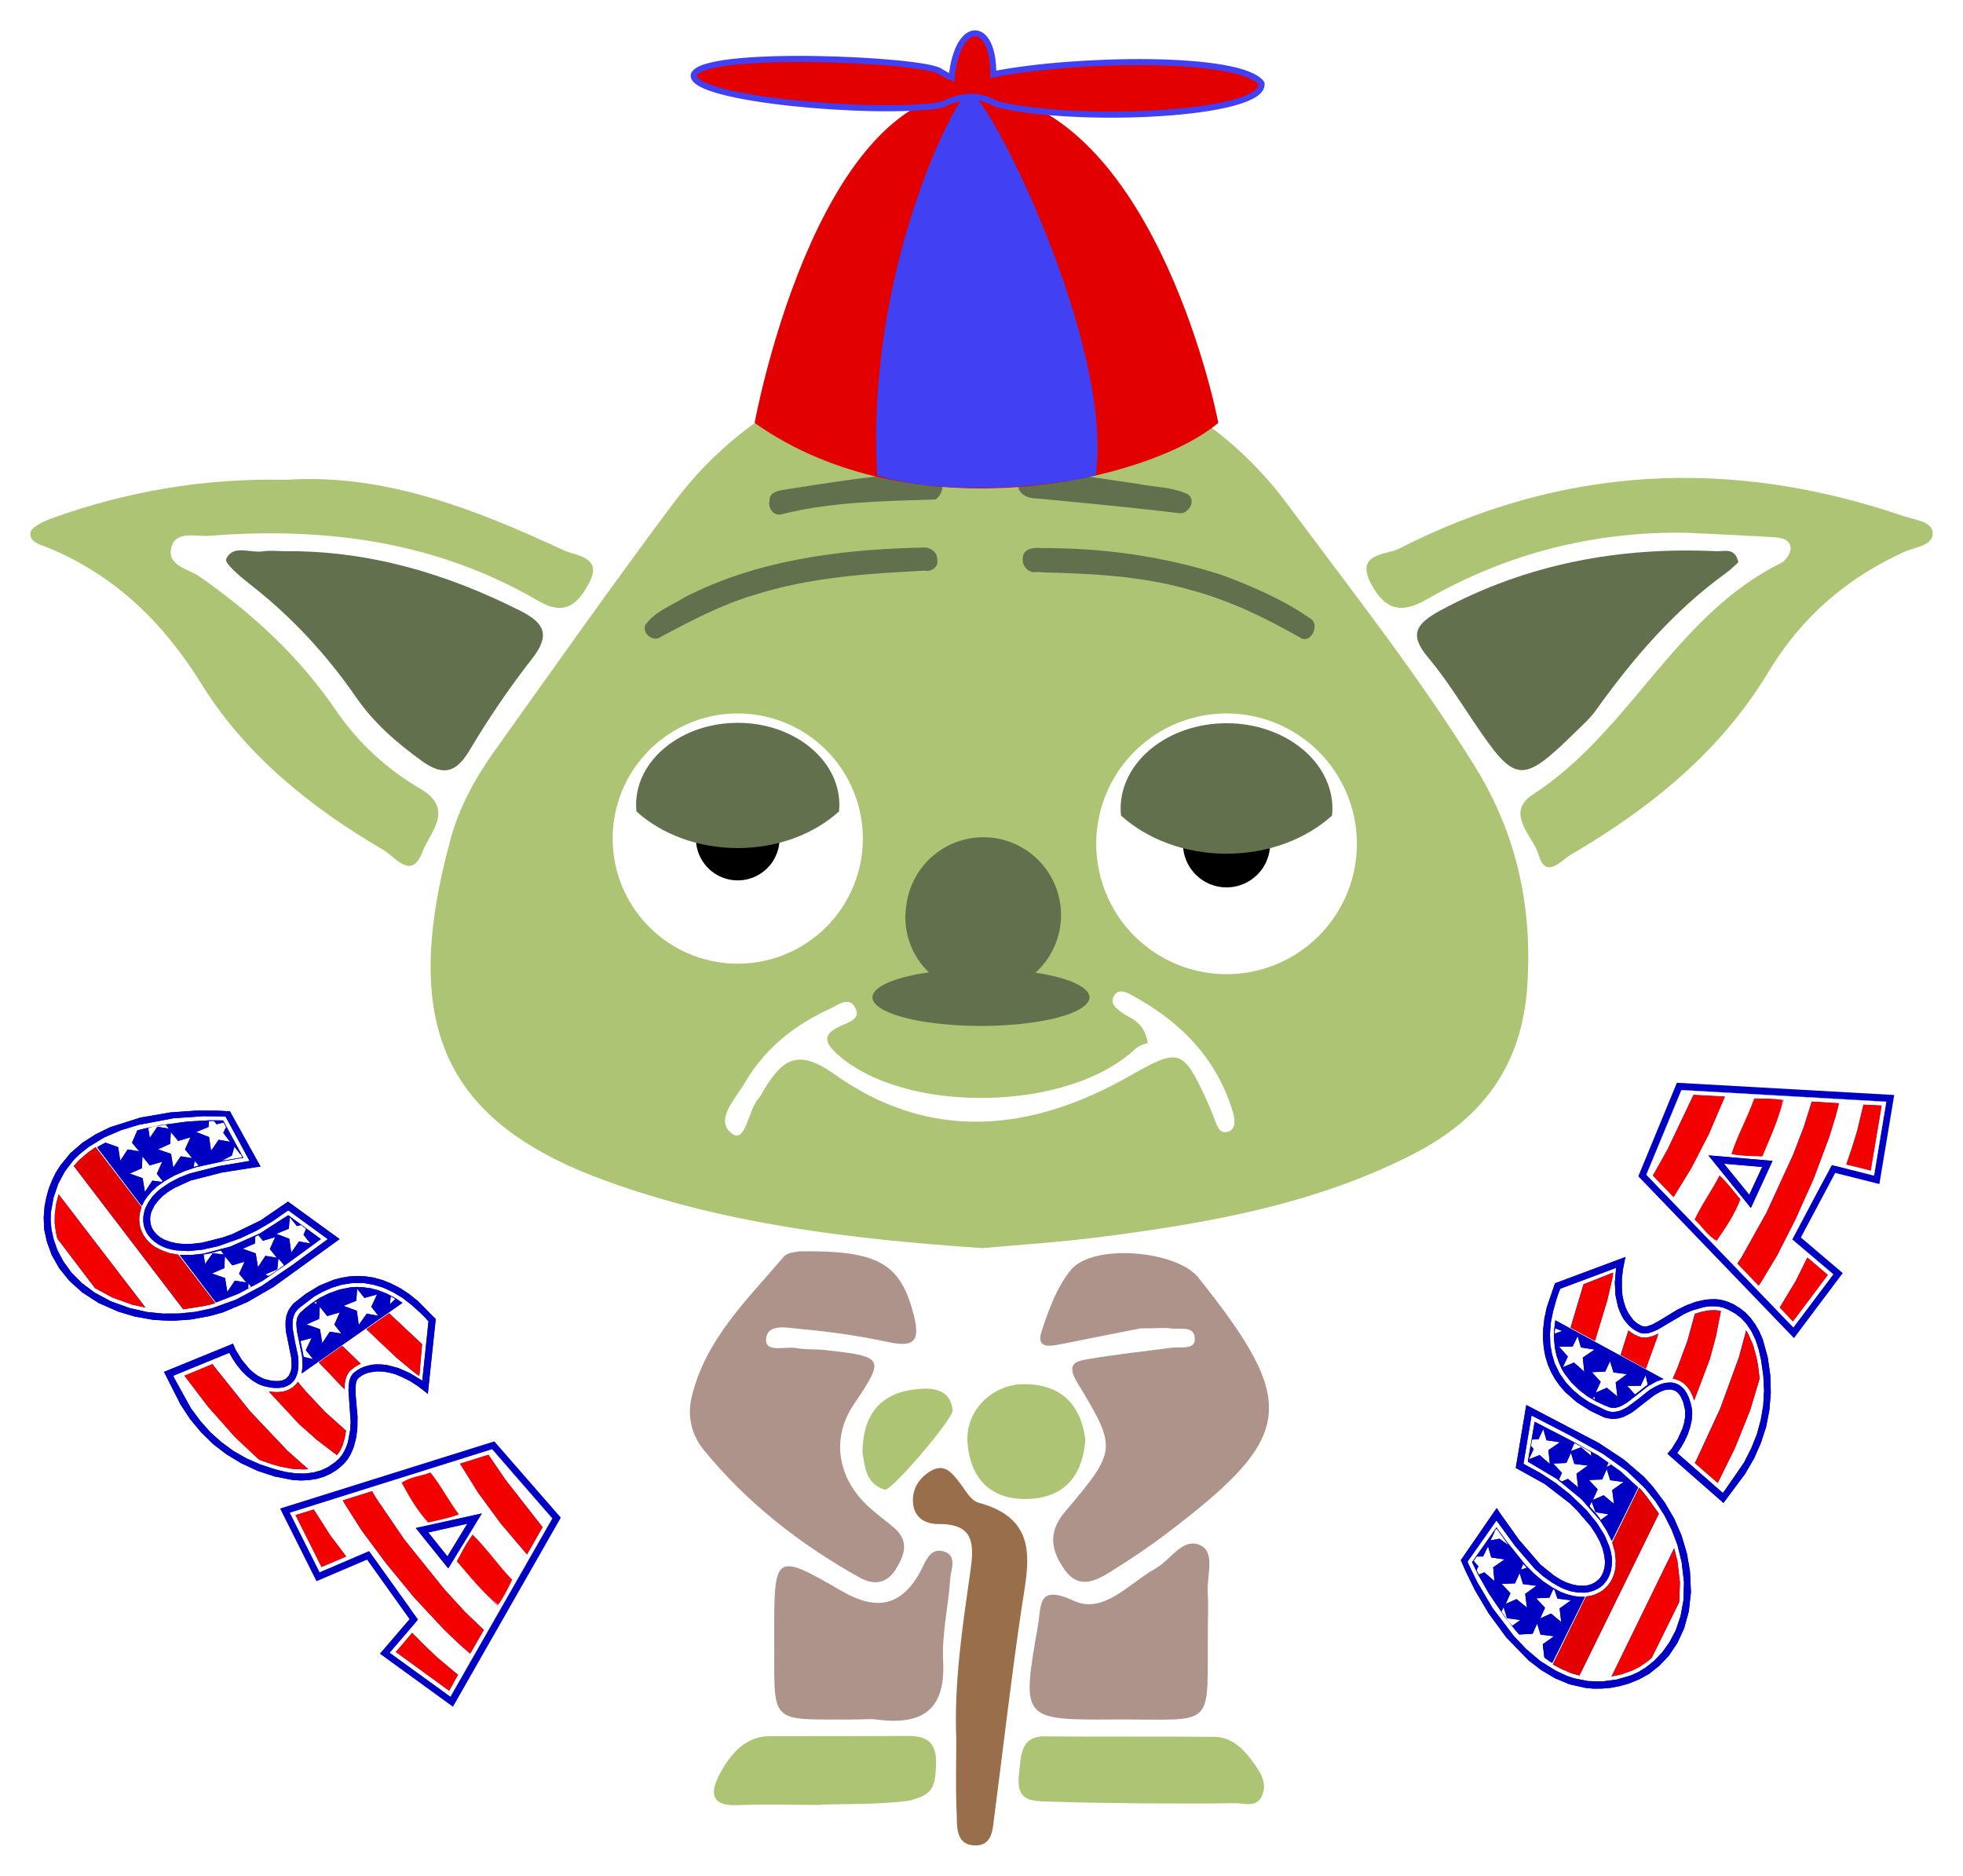 <?xml version="1.0" encoding="UTF-8" standalone="no"?>
<svg
   xmlns:dc="http://purl.org/dc/elements/1.1/"
   xmlns:cc="http://creativecommons.org/ns#"
   xmlns:rdf="http://www.w3.org/1999/02/22-rdf-syntax-ns#"
   xmlns:svg="http://www.w3.org/2000/svg"
   xmlns="http://www.w3.org/2000/svg"
   version="1.1"
   id="svg4172"
   OVERFLOW="visible"
   height="928.005"
   width="971.243">
  <title
     id="title7056">Francis Eye (fixed, again)</title>
  <defs
     id="defs4174">
    <filter
       width="1"
       x="0"
       height="1"
       y="0"
       id="filter4626"
       style="color-interpolation-filters:sRGB">
      <feTurbulence
         id="feTurbulence4628"
         result="result0"
         seed="0"
         baseFrequency="0.125 0.094"
         numOctaves="3"
         type="fractalNoise" />
      <feColorMatrix
         id="feColorMatrix4630"
         type="saturate"
         values="0"
         result="result4" />
      <feComposite
         k4="0"
         id="feComposite4632"
         result="result2"
         k3="0.5"
         k2="0.5"
         k1="1.25"
         operator="arithmetic"
         in2="result4"
         in="SourceGraphic" />
      <feBlend
         id="feBlend4634"
         in2="SourceGraphic"
         in="result2"
         mode="normal"
         result="result5" />
      <feComposite
         id="feComposite4636"
         result="result3"
         operator="in"
         in2="SourceGraphic"
         in="result5" />
    </filter>
    <filter
       id="filter6638"
       style="color-interpolation-filters:sRGB">
      <feTurbulence
         id="feTurbulence6640"
         result="turbulence"
         seed="1"
         numOctaves="5"
         baseFrequency="0.07 0.025"
         type="fractalNoise" />
      <feComposite
         id="feComposite6642"
         result="composite1"
         operator="in"
         in2="turbulence"
         in="SourceGraphic" />
      <feColorMatrix
         id="feColorMatrix6644"
         result="color"
         values="1 0 0 0 0 0 1 0 0 0 0 0 1 0 0 0 0 0 3 -1 " />
      <feFlood
         id="feFlood6646"
         result="flood"
         flood-color="rgb(152,117,106)"
         flood-opacity="1" />
      <feMerge
         id="feMerge6648"
         result="merge">
        <feMergeNode
           id="feMergeNode6650"
           in="flood" />
        <feMergeNode
           id="feMergeNode6652"
           in="color" />
      </feMerge>
      <feComposite
         id="feComposite6654"
         result="composite2"
         operator="in"
         in2="SourceGraphic" />
    </filter>
  </defs>
  <g
     transform="translate(-14.26,135.684)"
     id="g6540">
    <g
       id="imagebot_215"
       transform="matrix(0.981,-1.466,1.466,0.981,664.159,652.297)"
       style="fill:#d392f3">
      <g
         transform="scale(30.476,30.476)"
         id="imagebot_216"
         style="fill:#d392f3">
        <g
           id="imagebot_217"
           style="fill:#d392f3" />
      </g>
    </g>
  </g>
  <g
     transform="translate(-4.9786587e-7,55.5)"
     style="filter:url(#filter6638)"
     id="g6632">
    <path
       id="imagebot_3"
       FILL="#ae938a"
       d="m 564.34,601.685 c -9.6,1.9 -24.5,4.8 -39.3,7.8 -5.5,1.1 -12.5,2.4 -9.7,-6.3 3.5,-10.7 7.6,-22.1 14.6,-30.5 11,-13.2 52.3,-9.5 63,3.9 49.8,62.5 47.8,78.4 -15.6,126.5 -9.1,6.9 -18.5,13.2 -28.2,19.2 -7.3,4.5 -15.4,8.4 -22.1,-0.8 -6.8,-9.3 -8.9,-18.6 -0.3,-28.8 25.9,-30.8 26.2,-31.2 6.2,-64.3 -6,-10 0.4,-10.6 6.1,-11.6 13.4,-2.3 27,-3.7 40.5,-5.5 4.2,-0.6 11.3,1.1 11.6,-3.8 0.4,-7.7 -7.6,-5 -12.2,-5.8 -3,-0.4 -6.1,0 -14.6,0 z"
       style="fill:#ae938a;fill-opacity:1" />
    <path
       id="imagebot_4"
       FILL="#ae938a"
       d="m 395.44,563.585 c 39.6,-0.6 50.2,6.2 56.7,31.6 3.6,14.2 -1.1,15.8 -13.5,13.1 -14.1,-3 -28.4,-5 -42.7,-6.3 -6,-0.5 -16.5,-3.1 -16.9,5.2 -0.3,6.8 9.9,3.2 15.3,4.3 4.4,0.8 9.1,0.4 13.6,0.9 29.7,3.3 30,3.9 14.5,26.9 -10.8,16 -8.6,35.1 6.2,49.6 4.3,4.2 9.4,7.7 14,11.7 7.4,6.5 4.8,13.5 0.5,20.4 -4.6,7.3 -11.1,7.7 -17.8,4 -29.4,-16.4 -55.7,-36.9 -77.1,-63.1 -5.9,-7.2 -8.3,-16.4 -6.1,-25.9 6.7,-28.7 27.5,-48.4 45.6,-69.7 2.1,-2.4 6.9,-2.4 7.7,-2.7 z"
       style="fill:#ae938a;fill-opacity:1" />
    <path
       id="imagebot_5"
       FILL="#bba298"
       d="m 597.64,748.785 c -0.6,52.4 5.2,46.1 -46.1,46.4 -46.2,0.3 -46.1,0.1 -38,-46.4 1.8,-10.5 -0.3,-20.6 17.8,-12.3 14.8,6.8 27.4,-8.8 40.4,-16 7.6,-4.2 13.7,-16.1 22.7,-11.2 6.9,3.8 2.5,15.4 3.1,23.5 0.4,5.4 0.1,10.7 0.1,16 z"
       style="fill:#ae938a;fill-opacity:1" />
    <path
       id="imagebot_6"
       FILL="#bba298"
       d="m 383.04,753.085 c 0,-40.1 0.3,-40.6 33.5,-21.4 17.5,10.1 29.9,7.3 39.2,-10.4 2.4,-4.6 4.5,-11.1 11,-9.3 7.2,2 3.7,9 3.4,13.7 -0.9,13.6 -4.2,27.2 -3.5,40.6 1.3,25.2 -11.3,31.8 -33.3,28.9 -3,-0.4 -6.1,0 -9.1,0 -45.5,-0.1 -40.8,3.5 -41.2,-42.1 z"
       style="fill:#ae938a;fill-opacity:1" />
  </g>
  <path
     style="fill:#986e4b;fill-opacity:1;stroke:none;stroke-opacity:1;filter:url(#filter4626)"
     d="m 473.14,860.384 c -1.1,-27.5 2.9,-54.6 6.8,-81.7 1.9,-13.4 3.2,-24.9 -15.7,-24.7 -6.6,0 -12,-3.2 -12.5,-10.6 -0.5,-6.6 2.8,-11.8 8.2,-15.3 7.1,-4.6 11,0.4 14.9,5.5 2.8,3.6 5.5,8.8 9.2,9.8 31.1,8.4 24.6,30.8 21.3,53 -5,33.8 -8.9,67.8 -13.3,101.6 -0.9,6.6 -0.7,15.5 -10.1,15 -9.2,-0.5 -8.4,-9.5 -8.6,-16.1 -0.6,-12.2 -0.2,-24.4 -0.2,-36.5 z"
     FILL="#986e4b"
     id="imagebot_7" />
  <path
     style="fill:#acc473;fill-opacity:1"
     id="imagebot_9"
     FILL="#acc473"
     d="m 486.04,617.484 c -65.3,-4.5 -127.1,-11.8 -186.3,-33.3 -80.2,-29.1 -101.9,-77.1 -76.8,-169.1 4.2,-15.4 11.9,-29.7 21.2,-42.8 29.6,-41.4 58.9,-83.1 89.4,-123.8 74.7,-99.8 228.9,-99.6 303.4,0.9 31.7,42.7 64.7,84.5 92.8,129.8 20.7,33.4 28.6,69.6 25.9,108.9 -2.7,38.9 -21.9,65 -55.7,82.5 -48.8,25.2 -101.9,34.5 -155.5,41.4 -20.3,2.6 -40.8,3.9 -58.4,5.5 z m -85.3,-196 c -0.5,-23.2 -19.8,-41.8 -42.4,-41.1 -22.8,0.7 -40.8,20 -40.3,43.3 0.5,23 20,42 42.5,41.4 22.4,-0.8 40.7,-20.5 40.2,-43.6 z m 209.9,43.4 c 22.5,0.2 41.3,-19.1 41.3,-42.3 0.1,-22.8 -19,-42.3 -41.5,-42.2 -22.5,0.1 -41.5,19.5 -41.4,42.3 0.1,22.9 18.9,42 41.6,42.2 z m -42.7,51.1 c -0.6,0.3 -4.1,0.9 -6.2,2.9 -33,31.2 -113.6,32.6 -147.2,2.9 -7.9,-7 -6.7,-10.5 1.8,-14.4 4,-1.8 10,-3.6 6.6,-9.2 -3.1,-5.3 -8.4,-0.9 -12.1,0.8 -17.7,8 -32.5,19.8 -42.3,36.7 -4.6,7.9 -15.6,18.9 -6,25.4 6.5,4.3 7.6,-12 12.9,-17.8 1,-1.1 1.6,-2.6 2.4,-3.9 8.9,-14.4 16.1,-21.4 34.9,-8 47.1,33.6 97.1,28.8 145.7,1.2 24.9,-14.1 26.7,-14.2 38.7,12 1.3,2.8 2.4,5.6 3.5,8.4 1.4,3.5 2.5,8.4 7.1,6.9 4,-1.4 3.3,-6.4 2.2,-9.9 -8.2,-27.1 -26.7,-45.3 -51,-58.2 -2.7,-1.4 -6,-2.4 -7.9,1.1 -1.8,3.4 0.8,5.5 3.1,7.4 4.5,3.7 11.7,4.2 13.8,15.7 z m -119.8,-244.5 c -43.6,2 -84.4,8.2 -120.8,31.1 -3.7,2.3 -9.5,5.1 -7.4,9.9 2.4,5.7 7.7,2.2 11.4,0 36,-21.9 75.8,-28.7 117.1,-30 5.7,-0.2 15.6,1.5 15.1,-5.4 -0.6,-8.6 -10.8,-4.9 -15.4,-5.6 z m 74.1,-0.2 c -4.6,0.9 -15.8,-2.7 -15.8,4.9 -0.1,10.4 11.6,6.3 18.1,6.4 39.2,1 76.6,8.2 111.1,27.9 4.1,2.4 10.2,8.9 13.6,2.7 3.8,-7 -5.2,-9.5 -9.9,-12.3 -35.4,-21.4 -74.9,-27.4 -117.1,-29.6 z m 1.8,-37 c -8.4,1.7 -19,-2.9 -19.9,5.2 -0.9,8.1 9.8,6.4 15.9,7.1 19.6,2.3 39.2,4.1 58.8,6.1 3.6,0.4 8.6,2.2 9.9,-2.2 1.9,-6.2 -4.1,-7.3 -8.3,-8 -19.4,-3.1 -38.9,-5.7 -56.4,-8.2 z m -77.7,0.2 c -16.5,2.2 -35.2,4.6 -53.7,7.3 -4.9,0.7 -12.6,0.6 -11.8,7.4 1,8.1 8.5,3.7 12.9,3 18.6,-3.2 37.2,-5.1 56.1,-5.5 6,-0.1 16.7,2.5 16,-6.5 -0.5,-8.1 -11,-4.4 -19.5,-5.7 z m -26.1,-17.5 c 12.7,-0.9 25.4,-1.9 38.2,-2.8 3.9,-0.3 8.3,-1.6 8.6,-5.7 0.3,-4.4 -4.2,-5.6 -8,-6.1 -13.7,-1.6 -27,1.3 -40.1,4.8 -3.4,0.9 -7.6,2.8 -6,7.7 1,3.3 4.2,3.6 7.3,2.1 z m 102.8,-15.4 c -7.5,1.9 -18.9,-3.4 -19.3,6.8 -0.2,7.2 11,4.8 17.3,5.8 8.9,1.4 17.8,2.3 26.7,3.4 3.6,0.5 8,1.6 9.4,-3.1 1.4,-4.9 -3,-6.5 -6.4,-7.3 -9.4,-2.3 -19,-3.9 -27.7,-5.6 z" />
  <path
     style="fill:#acc473;fill-opacity:1"
     id="imagebot_10"
     FILL="#acc473"
     d="m 834.44,263.584 c -46,-0.8 -89.1,10.3 -128.8,33.1 -13.6,7.8 -21,3.8 -27.3,-7.9 -8.1,-15.3 7.7,-14.2 13.6,-17.2 80.7,-41.3 164.2,-45.5 249.7,-16.3 5.5,1.9 14.4,2.6 14.6,8.4 0.2,6.4 -9,7 -14.2,9.4 -28.5,13 -50.8,32.3 -67.1,59.4 -23.7,39.4 -58.6,67.5 -97.8,90.4 -4.3,2.5 -12.4,12.4 -15.8,0.2 -2.7,-9.5 -17.2,-20.8 -2.8,-30.1 47.8,-30.9 70.3,-88.6 122.6,-114.4 2.3,-1.1 4.7,-4.6 4.8,-7 0.1,-4.8 -4.4,-5.5 -8.2,-5.8 -14.5,-0.9 -28.9,-1.5 -43.3,-2.2 z" />
  <path
     style="fill:#acc473;fill-opacity:1"
     id="imagebot_11"
     FILL="#acc473"
     d="m 141.44,237.384 c 48.3,-3.3 93.5,14.4 137.8,35 5.9,2.7 19.2,3 12.2,16.1 -5.4,10.1 -11.8,16.6 -25.1,8.8 -50.4,-29.5 -105.5,-36.7 -162.8,-32.2 -6.4,0.5 -15.9,-2.6 -18.5,4.9 -3.3,9.8 8,11.3 13.6,15.2 26.4,18.4 49.7,39.9 67.9,66.7 10.9,15.9 25,28.7 41.5,38.4 17.3,10.2 4.5,21.6 1,31.1 -5.4,14.5 -13.7,2.4 -19.2,-0.8 -35.8,-20.9 -68.1,-46.7 -90.1,-82.1 -18.7,-30.2 -42.3,-53.3 -74.9,-67.1 -4.1,-1.7 -10.4,-2.9 -9.8,-7.8 0.4,-2.8 6.4,-5.6 10.4,-7.1 36.9,-13.2 74.8,-20 116,-19.1 z" />
  <path
     style="fill:#acc473;fill-opacity:1"
     id="imagebot_12"
     FILL="#acc473"
     d="m 518.04,891.29 c -8.1,-0.336 -15.4,-0.336 -13.9,-13.321 1.1,-9.403 0.6,-19.031 12.9,-18.919 27.9,0.224 55.9,0 83.8,0.224 8.2,0.112 14.1,5.485 19,12.314 3.3,4.59 7.1,9.851 4.9,16.008 -2.5,7.276 -9.1,4.366 -13.9,4.478 -15.1,0.336 -30.2,0.112 -45.3,0.112 -7.5,-0.112 -31.6,-0.336 -47.5,-0.896 z" />
  <path
     style="fill:#acc473;fill-opacity:1"
     id="imagebot_13"
     FILL="#acc473"
     d="m 405.84,892.969 c -13.7,0 -27.3,-0.448 -41,0.112 -14.4,0.56 -13.4,-7.5 -7.8,-17.127 5.4,-9.515 12.7,-17.016 23.9,-17.016 22.8,0 45.5,0 68.3,-0.112 8.9,0 14.4,2.687 13.9,14.441 -0.5,10.747 -1.3,14.889 -14,17.687 -16.8,2.239 -43.3,1.343 -43.3,2.015 z" />
  <path
     style="fill:#acc473;fill-opacity:1"
     id="imagebot_14"
     FILL="#acc473"
     d="m 537.04,712.184 c -1.4,17.8 -10.2,28.8 -28.4,29.4 -18.2,0.6 -28.4,-9.8 -29.9,-27.5 -1.4,-15.9 11.9,-29.3 28.1,-29.3 18.1,0.1 27.8,9.9 30.2,27.4 z" />
  <path
     style="fill:#acc473;fill-opacity:1"
     id="imagebot_15"
     FILL="#acc473"
     d="m 426.74,718.584 c 0.2,-20.4 10.4,-30 27.8,-31.4 6.9,-0.6 15.8,0 16.8,10.6 0.4,3.9 -30.4,40.3 -33.7,39.2 -9.8,-3.2 -9.7,-12.3 -10.9,-18.4 z" />
  <path
     style="fill:#ffffff"
     id="imagebot_24"
     FILL="url(#imagebot_25)"
     FILL-RULE="evenodd"
     STROKE-WIDTH="1pt"
     d="m 426.902,414.867 a 61.886,61.898 0 0 1 -123.772,0 61.886,61.898 0 1 1 123.772,0 z" />
  <path
     id="imagebot_23"
     FILL="rgb(0, 0, 0)"
     FILL-OPACITY="0.674"
     FILL-RULE="evenodd"
     STROKE-WIDTH="1pt"
     d="m 385.703,414.867 a 20.686,20.687 0 0 1 -41.373,0 20.686,20.687 0 1 1 41.373,0 z" />
  <path
     style="fill:#62704d;fill-opacity:1"
     id="imagebot_21"
     FILL="url(#imagebot_22)"
     FILL-RULE="evenodd"
     STROKE-WIDTH="1pt"
     d="m 365.01,357.61 c -27.762,0 -50.299,18.194 -50.299,40.616 0,1.095 0.096,2.172 0.202,3.244 12.316,11.104 30.198,18.102 50.098,18.102 19.895,0 37.774,-6.995 50.089,-18.095 0.106,-1.075 0.202,-2.154 0.202,-3.251 0,-22.421 -22.529,-40.616 -50.291,-40.616 l 0,0 z" />
  <path
     style="fill:#ffffff"
     id="imagebot_41"
     FILL="url(#imagebot_42)"
     FILL-RULE="evenodd"
     STROKE-WIDTH="1pt"
     d="m 671.35,417.462 a 64.481,64.494 0 0 1 -128.962,0 64.481,64.494 0 1 1 128.962,0 z" />
  <path
     id="imagebot_40"
     FILL="rgb(0, 0, 0)"
     FILL-OPACITY="0.674"
     FILL-RULE="evenodd"
     STROKE-WIDTH="1pt"
     d="m 628.422,417.462 a 21.554,21.554 0 0 1 -43.108,0 21.554,21.554 0 1 1 43.108,0 z" />
  <path
     style="fill:#62704d;fill-opacity:1"
     id="imagebot_38"
     FILL="url(#imagebot_39)"
     FILL-RULE="evenodd"
     STROKE-WIDTH="1pt"
     d="m 606.862,357.805 c -28.926,0 -52.409,18.957 -52.409,42.319 0,1.14 0.1,2.263 0.21,3.38 12.832,11.57 31.465,18.861 52.199,18.861 20.73,0 39.358,-7.288 52.189,-18.854 0.11,-1.12 0.21,-2.245 0.21,-3.388 0,-23.362 -23.474,-42.319 -52.4,-42.319 l 0,0 z" />
  <path
     style="fill:#62704d;fill-opacity:1"
     id="imagebot_278"
     d="m 487.654,414.225 a 38.442,38.522 0 0 0 -39.404,35.293 37.363,37.441 0 0 0 -0.289,4.422 37.363,37.441 0 0 0 11.639,27.1 53.682,14.166 0 0 0 -27.93,12.416 53.682,14.166 0 0 0 107.363,0 53.682,14.166 0 0 0 -26.68,-12.246 38.442,38.522 0 0 0 12.619,-28.48 38.442,38.522 0 0 0 -37.318,-38.504 z" />
  <path
     style="fill:#62704d;fill-opacity:1"
     id="imagebot_17"
     FILL="#62704d"
     d="m 860.079,278.194 c -2,1.8 -4.1,3.9 -6.5,5.6 -25.5,18.5 -45.7,42.1 -63.9,67.5 -2.6,3.7 -6,6.8 -9.3,10 -27.6,27.1 -30.4,26.8 -51.3,-4.3 -7.2,-10.7 -14.1,-21.7 -22.4,-31.6 -9.9,-11.7 -5.9,-16.9 6.2,-23.5 42.7,-23 88.3,-31.4 136.3,-29.2 3.8,0.2 9.4,-2.1 10.9,5.5 z" />
  <path
     style="fill:#62704d;fill-opacity:1"
     id="imagebot_18"
     FILL="#62704d"
     d="m 141.179,272.694 c 41.2,-0.3 79.3,10.9 115.9,29.3 12.4,6.2 15.4,12.1 6.1,24 -11.2,14.3 -21.5,29.5 -30.8,45.1 -6.6,11.2 -13,13 -23.5,5.5 -12.5,-9 -23.9,-18.9 -32.6,-31.5 -14.8,-21.4 -32.2,-40.2 -52.8,-56.2 -4.6,-3.6 -12.5,-10.3 -11.6,-12.3 3.4,-7.4 11.7,-2.9 18,-3.8 3.7,-0.6 7.5,-0.1 11.3,-0.1 z" />
  <g
     transform="translate(-14.26,135.684)"
     id="g6497">
    <g
       id="imagebot_169"
       transform="matrix(0.867,1.536,-1.536,0.867,146.612,344.474)"
       style="fill:#0000c3;fill-opacity:1">
      <g
         transform="scale(30.476,30.476)"
         id="imagebot_170"
         style="fill:#0000c3;fill-opacity:1">
        <g
           id="imagebot_171"
           style="fill:#0000c3;fill-opacity:1">
          <path
             d="M 2.055,0.941 2.073,1.249 2.045,1.544 l -0.065,0.25 -0.043,0.1 -0.047,0.085 -0.006,0.01 0,0 0,0.001 0,0 0,0 0.543,-0.075 0,0 L 2.459,1.696 2.465,1.444 2.438,1.159 2.394,0.787 l 0,0 0,0 -0.339,0.154 z m 0.126,-0.021 0.01,-0.037 0,0 0,0 0,0 0,0 0,0 0,0 0.054,-0.024 0,0 0,0 0,0 0,0 0.036,0.047 0,0 0,0 0,0 0,0 0.101,-0.015 0,0 0,0 0,0 -0.068,0.082 0,0 0,0 0,0 0,0 0.054,0.113 -0.119,-0.047 0,0 0,0 0,0 0,0 0,0 0,0 -0.099,0.082 0,0 0,0 0,0 0,0 0.015,-0.124 0,0 0,0 0,0 0,0 -0.087,-0.06 0,0 0,0 0.103,-0.017 z m -0.01,0.224 0.072,0.097 0,0 0,0 0,0 0.101,-0.017 0,0 0,0 -0.067,0.083 0,0 0,0 0,0 0.057,0.111 0,0 -0.121,-0.044 0,0 0,0 -0.096,0.083 0.013,-0.122 0,0 0,0 0,0 -0.053,-0.033 0,0 0,0 0,0 0.001,-0.032 0,0 0,0 0,0 0,0 L 2.145,1.259 2.172,1.144 Z m -0.092,0.489 -0.061,0.085 0,0 0,0 0,0 0,0 0.051,0.11 0,0 0,0 -0.083,-0.031 0,0 0,-0.001 0,-0.001 0.006,-0.011 0.017,-0.049 0.022,-0.09 0,-0.003 0,0 0,0 0,0 0,0 0,0 0,0 0.049,-0.008 z M 2.204,1.616 2.23,1.501 2.302,1.599 2.405,1.581 2.338,1.664 2.394,1.776 2.273,1.731 2.177,1.816 2.19,1.692 2.098,1.634 2.204,1.616 Z M 2.462,1.562 2.459,1.592 2.42,1.567 l 0,0 0,0 0,0 0.042,-0.006 z m -0.025,-0.362 0.001,0.007 0.01,0.086 0.001,0.014 0.004,0.053 0,0.008 0,0.003 0,0.001 0,0 0,0.001 0,0 0,0 0,0 0,0 0,0 0,0 -0.028,0.022 0,0 0,0 0,0 0,0 0.014,-0.122 0,0 0,0 0,0 -0.082,-0.058 0,0 0,0 0,0 0,0 0,0 0.079,-0.015 z"
             FILL="#ff0000"
             id="imagebot_189"
             class="fil0"
             style="fill:#0000c3;fill-opacity:1" />
          <path
             d="M 1.001,1.034 0.94,1.139 0.849,1.323 0.754,1.562 0.712,1.695 0.692,1.766 l 0.075,0.099 0,0 0,0 0,0 0,0 0.101,-0.018 0,0 0,0 0,0 -0.067,0.083 0,0 L 0.859,2.041 0.74,1.996 0.647,2.077 0.645,2.124 l 0,0.024 0.001,0.011 0,0.006 0,0 0,0 0,0 0,0 0.672,-0.092 0,0 L 1.29,2.03 1.266,1.981 1.247,1.927 1.231,1.864 1.222,1.774 l 0,-0.099 L 1.233,1.569 1.254,1.46 1.334,1.199 1.38,1.071 1.391,1.044 1.392,1.041 l 0,0 0,0 -0.392,-0.007 z m 0.067,0.006 0.033,0.049 0.103,-0.014 0,0 0,0 0,0 -0.068,0.082 0,0 0,0 0.054,0.111 0,0 0,0 0,0 -0.119,-0.046 0,0 0,0 -0.099,0.081 0,0 0,0 0.015,-0.122 0,0 0,0 0,0 0,0 -0.046,-0.031 0,0 0,0 0,0 0,0 0,0 0.022,-0.04 0,0 0.039,-0.006 0,0 0,0 0,0 0.017,-0.064 0,0 0,0 0.049,0 z m -0.079,0.332 0.072,0.099 0,0 0.103,-0.018 0,0 0,0 0,0 -0.067,0.083 0,0 0,0 0.056,0.111 0,0 0,0 0,0 -0.119,-0.044 0,0 0,0 0,0 -0.096,0.085 0,0 0,0 0,0 0,0 0.011,-0.124 0,0 -0.092,-0.058 0,0 0,0 0,0 0,0 L 0.962,1.487 0.988,1.371 Z m -0.168,0.135 -0.067,0.083 0,0 0,0 0.056,0.111 0,0 0,0 -0.086,-0.032 0.013,-0.053 0,0 0.039,-0.103 0,0 0,0 0,0 0,0 0,0 0,0 0.046,-0.007 z m 0.236,0.203 0.072,0.097 0,0 0,0 0,0 0.085,-0.014 0,0 0,0 0,0 0,0 0,0 0,0 0.001,0.013 0,0 0,0 0,0 0,0 0,0 -0.051,0.068 0,0 0,0 0,0 0.057,0.111 0,0 0,0 -0.121,-0.044 0,0 0,0 -0.096,0.083 0,0 0,0 0,0 0.013,-0.122 -0.093,-0.058 0,0 0,0 0,0 0,0 0.106,-0.018 0,0 0,0 0,0 0,0 L 1.056,1.709 Z M 1.252,1.433 1.241,1.48 1.195,1.445 l 0,0 0,0 0,0 0,0 0,0 0.057,-0.013 z M 1.349,1.049 1.354,1.044 l 0,0 0,0 0,0 0,0 0,0 0,0 0,0 0,0 0,0 0.031,0.003 -0.067,0.182 0,0 0,0 0,0 0,0 0.004,-0.106 0,0 0,0 0,0 0,0 0,0 0,0 -0.06,-0.061 0,0 0,0 0,0 0.087,-0.013 z"
             FILL="#ff0000"
             id="imagebot_188"
             class="fil0"
             style="fill:#0000c3;fill-opacity:1" />
          <polygon
             points="2.429,1.928 2.429,1.926 2.43,1.923 2.43,1.923 1.873,2.002 1.873,2.002 1.873,2.002 1.819,2.067 1.76,2.117 1.702,2.155 1.673,2.167 1.642,2.178 1.613,2.185 1.587,2.189 1.56,2.191 1.522,2.189 1.485,2.183 1.449,2.171 1.416,2.155 1.384,2.135 1.355,2.11 1.329,2.083 1.327,2.081 1.326,2.08 1.326,2.08 1.326,2.08 1.326,2.08 1.326,2.08 0.638,2.177 0.648,2.269 0.667,2.367 0.684,2.417 0.688,2.428 0.69,2.435 0.691,2.437 0.691,2.437 0.691,2.437 0.691,2.437 0.691,2.437 0.691,2.437 2.334,2.208 2.334,2.208 2.401,2.028 2.422,1.958 "
             FILL="#ff0000"
             id="imagebot_187"
             class="fil1"
             style="fill:#0000c3;fill-opacity:1" />
          <polygon
             points="2.072,2.591 2.077,2.584 2.149,2.503 0.849,2.687 0.917,2.752 0.999,2.812 1.063,2.849 1.142,2.88 1.188,2.894 1.201,2.896 1.204,2.896 1.204,2.896 1.205,2.896 1.205,2.896 1.205,2.896 1.205,2.896 1.765,2.819 1.765,2.819 1.917,2.724 "
             FILL="#ff0000"
             id="imagebot_186"
             class="fil1"
             style="fill:#0000c3;fill-opacity:1" />
          <path
             d="M 0.958,0.938 0.956,0.941 0.952,0.948 0.897,1.035 0.804,1.198 0.698,1.42 0.604,1.684 0.544,1.97 0.535,2.117 l 0.008,0.146 0.029,0.144 0.054,0.138 0.036,0.067 0.044,0.064 0.05,0.062 0.06,0.06 0.067,0.057 0.085,0.057 0.096,0.049 0.113,0.035 0.126,0.021 0.139,0 L 1.59,2.992 1.742,2.941 1.901,2.858 2.059,2.739 2.174,2.628 2.283,2.496 2.374,2.353 2.449,2.196 2.508,2.027 2.538,1.905 2.566,1.662 2.563,1.385 2.479,0.637 1.945,0.881 l 0,0 0,0 L 1.972,1.184 1.954,1.474 1.938,1.563 1.885,1.756 1.852,1.835 1.816,1.903 1.777,1.96 1.735,2.006 1.694,2.042 1.672,2.056 1.649,2.069 1.629,2.077 1.606,2.084 1.585,2.088 1.563,2.091 l -0.021,0 L 1.523,2.088 1.502,2.083 1.484,2.076 1.465,2.067 1.447,2.056 1.43,2.042 1.413,2.027 1.399,2.009 1.372,1.969 1.351,1.92 1.334,1.864 l 0,0 L 1.324,1.799 1.322,1.727 1.335,1.567 1.413,1.278 1.523,0.984 1.537,0.951 1.54,0.944 l 0,-0.001 0,0 0,0 0,0 0,0 0,0 0,0 0,0 0,0 L 0.958,0.938 Z M 1.445,1.005 1.347,1.277 1.274,1.545 1.26,1.649 1.258,1.746 l 0.007,0.089 0.007,0.042 0.018,0.064 0.026,0.057 0.032,0.05 0.018,0.022 0.021,0.018 0.021,0.018 0.022,0.014 0.024,0.013 0.025,0.01 0.025,0.007 L 1.531,2.153 1.558,2.155 1.591,2.152 1.624,2.145 1.659,2.134 1.694,2.117 1.729,2.096 1.763,2.07 1.797,2.037 1.829,1.999 1.89,1.905 1.942,1.787 1.987,1.639 2.023,1.431 2.035,1.266 2.033,1.096 2.016,0.924 l 0,-0.003 0,-0.001 0,0 -0.001,-0.001 0,0 0.411,-0.188 0,0 L 2.473,1.13 2.502,1.474 2.495,1.744 2.456,1.971 2.41,2.12 2.349,2.26 2.277,2.389 2.192,2.51 2.081,2.633 1.941,2.753 1.801,2.842 1.665,2.902 1.533,2.938 1.409,2.952 1.294,2.949 1.19,2.931 1.098,2.903 1.022,2.869 0.959,2.831 0.851,2.741 0.762,2.641 0.692,2.531 0.641,2.409 0.623,2.344 0.605,2.231 0.599,2.064 0.617,1.896 0.654,1.731 0.758,1.424 0.876,1.176 0.969,1.014 0.977,1.002 0.981,0.998 l 0,-0.001 0,0 0.464,0.008 z"
             FILL="#ff0000"
             id="imagebot_185"
             class="fil2"
             style="fill:#0000c3;fill-opacity:1" />
          <path
             d="m 3.274,0.421 0.11,1.128 0,0 -0.001,0 L 3.381,1.548 3.379,1.545 3.352,1.524 3.322,1.503 3.248,1.467 3.02,1.394 2.97,1.37 2.951,1.359 2.933,1.345 2.919,1.333 2.908,1.317 2.898,1.302 2.891,1.285 2.879,1.231 2.866,1.146 2.86,1.056 2.866,0.96 2.884,0.862 2.916,0.764 2.94,0.716 2.969,0.67 3.012,0.612 3.063,0.559 3.126,0.508 3.195,0.462 3.274,0.421 Z M 3.229,0.53 3.212,0.46 l 0,0 0,0 0,0 0,0 -0.043,0.025 0,0 0,0 0,0 0,0 0,0 0.06,0.044 z m -0.165,0.174 -0.108,0.017 0,0 0.093,0.061 0,0 -0.017,0.126 0.1,-0.085 0,0 0,0 0,0 0.122,0.049 0,0 -0.054,-0.115 0,0 0,0 0.069,-0.083 0,0 0,0 0,0 -0.104,0.015 0,0 0,0 0,0 L 3.092,0.587 3.063,0.703 Z M 2.894,1.113 2.873,1.106 l 0,0 0,0 0,0 0,0 0,0 0,0 0,0.028 0,0 L 2.894,1.113 Z M 3.026,1.162 3.013,1.288 3.112,1.202 3.234,1.246 3.177,1.134 3.245,1.049 3.141,1.066 3.067,0.967 3.04,1.084 l 0,0 0,0 L 2.931,1.102 3.026,1.162 Z m 0.093,0.25 0.142,0.046 0,0 0.061,-0.065 0,0 0,0 -0.106,0.017 0,0 0,0 -0.071,-0.101 0,0 0,0 0,0 L 3.119,1.412 Z"
             FILL="#ff0000"
             id="imagebot_184"
             class="fil0"
             style="fill:#0000c3;fill-opacity:1" />
          <polygon
             points="3.873,0.646 3.908,0.631 3.923,0.623 3.931,0.62 3.934,0.617 3.935,0.617 3.935,0.617 3.937,0.617 3.937,0.617 3.937,0.617 3.937,0.617 3.694,0.451 3.694,0.451 3.305,0.573 3.299,0.574 3.298,0.574 3.298,0.574 3.297,0.574 3.322,0.83 3.322,0.83 3.322,0.83 3.33,0.827 3.338,0.826 3.34,0.824 3.34,0.824 3.34,0.824 3.34,0.824 3.34,0.824 3.69,0.716 "
             FILL="#ff0000"
             id="imagebot_183"
             class="fil1"
             style="fill:#0000c3;fill-opacity:1" />
          <polygon
             points="3.447,1.342 3.663,1.288 3.695,1.278 3.704,1.277 3.704,1.277 3.705,1.277 3.705,1.277 3.705,1.277 3.705,1.277 3.66,1.248 3.641,1.233 3.623,1.216 3.608,1.199 3.595,1.18 3.585,1.158 3.579,1.133 3.573,1.096 3.572,1.058 3.573,1.037 3.573,1.033 3.573,1.031 3.573,1.031 3.573,1.031 3.573,1.031 3.573,1.031 3.573,1.031 3.359,1.095 3.355,1.096 3.347,1.099 3.372,1.36 3.372,1.36 3.372,1.36 3.372,1.36 3.372,1.36 3.372,1.36 3.372,1.36 3.372,1.36 3.372,1.36 3.372,1.36 3.372,1.36 3.373,1.36 3.387,1.358 "
             FILL="#ff0000"
             id="imagebot_182"
             class="fil1"
             style="fill:#0000c3;fill-opacity:1" />
          <polygon
             points="3.405,1.859 3.383,1.888 3.379,1.892 3.379,1.892 3.379,1.892 3.402,1.889 3.402,1.888 3.402,1.888 3.779,1.798 3.985,1.727 4.184,1.642 4.197,1.637 4.198,1.637 4.198,1.637 4.198,1.637 4.188,1.612 4.176,1.588 4.142,1.542 4.099,1.498 4.044,1.452 3.799,1.535 3.549,1.596 3.456,1.614 3.44,1.617 3.435,1.617 3.434,1.617 3.434,1.617 3.434,1.617 3.444,1.638 3.449,1.658 3.449,1.658 3.449,1.658 3.455,1.685 3.456,1.713 3.454,1.742 3.448,1.77 3.437,1.801 3.423,1.83 "
             FILL="#ff0000"
             id="imagebot_181"
             class="fil1"
             style="fill:#0000c3;fill-opacity:1" />
          <polygon
             points="2.89,2.496 2.89,2.496 2.89,2.496 2.89,2.496 2.89,2.496 2.89,2.496 3.229,2.449 3.595,2.37 3.86,2.287 3.879,2.281 3.881,2.28 3.883,2.28 3.883,2.28 3.883,2.28 3.883,2.28 3.883,2.28 3.883,2.28 3.883,2.28 3.976,2.199 4.033,2.142 4.108,2.053 4.163,1.966 4.174,1.944 4.179,1.933 4.18,1.93 4.181,1.928 4.181,1.928 4.181,1.928 4.181,1.928 4.181,1.928 4.165,1.934 4.16,1.937 4.159,1.937 4.159,1.937 4.159,1.937 4.159,1.937 4.159,1.937 3.937,2.013 3.452,2.134 2.93,2.219 2.916,2.22 2.909,2.22 2.906,2.221 2.906,2.221 2.906,2.221 2.906,2.221 2.906,2.221 2.906,2.221 2.906,2.221 2.906,2.221 2.872,2.499 2.872,2.499 2.884,2.496 2.888,2.496 2.89,2.496 "
             FILL="#ff0000"
             id="imagebot_180"
             class="fil1"
             style="fill:#0000c3;fill-opacity:1" />
          <path
             d="M 3.555,0.228 3.33,0.289 3.233,0.328 3.147,0.373 3.07,0.423 3.004,0.476 2.945,0.534 2.897,0.595 2.856,0.659 2.823,0.726 2.798,0.794 2.779,0.864 2.76,1.009 2.765,1.156 2.785,1.289 2.792,1.313 2.802,1.335 2.812,1.356 2.824,1.376 2.838,1.392 2.852,1.409 2.888,1.438 2.929,1.462 2.974,1.484 3.077,1.517 3.213,1.562 3.272,1.591 3.295,1.606 l 0.019,0.017 0.015,0.018 0.013,0.018 0.004,0.008 0.003,0.011 0.003,0.008 0.003,0.011 0,0.01 0,0.01 L 3.354,1.728 3.348,1.751 3.338,1.773 3.324,1.796 3.308,1.821 3.263,1.87 3.245,1.884 3.206,1.91 3.16,1.931 3.11,1.948 3.002,1.967 2.897,1.971 2.848,1.966 2.835,1.964 l 0,0 0,0 0,0 -0.086,0.681 0,0 L 3.085,2.66 3.245,2.649 3.399,2.621 3.549,2.578 3.692,2.517 3.831,2.439 3.966,2.342 4.088,2.231 4.199,2.101 4.241,2.035 4.273,1.97 4.298,1.903 4.313,1.837 4.319,1.769 4.316,1.702 4.305,1.641 4.294,1.603 4.279,1.566 4.259,1.53 4.234,1.495 4.206,1.46 4.173,1.428 4.137,1.395 4.067,1.345 3.983,1.296 3.813,1.219 3.745,1.184 3.717,1.164 3.706,1.156 3.697,1.146 3.688,1.137 3.683,1.126 3.68,1.12 3.679,1.114 3.676,1.099 3.673,1.063 3.677,1.023 3.69,0.981 3.708,0.937 3.734,0.892 3.77,0.846 3.813,0.802 3.869,0.759 3.933,0.716 4.008,0.676 4.094,0.639 4.117,0.631 4.119,0.63 l 0,0 0,0 0,0 L 3.555,0.228 Z M 3.988,0.614 3.87,0.68 3.776,0.751 3.704,0.826 3.676,0.864 3.652,0.903 3.634,0.941 3.622,0.98 3.613,1.019 3.609,1.055 3.61,1.091 3.615,1.126 3.62,1.144 3.627,1.159 3.637,1.174 l 0.011,0.014 0.014,0.014 0.032,0.024 0.037,0.024 0.263,0.125 0.062,0.04 0.083,0.069 0.033,0.036 0.026,0.037 0.022,0.037 0.015,0.039 0.011,0.049 0.007,0.075 L 4.249,1.83 4.231,1.903 4.201,1.976 4.158,2.049 4.102,2.121 4.034,2.194 3.926,2.292 3.815,2.376 3.697,2.446 3.573,2.502 3.444,2.546 3.306,2.576 3.162,2.594 2.847,2.591 2.824,2.589 2.822,2.588 l 0,0 0,0 0.069,-0.553 0,0 0.065,0 L 3.023,2.03 3.09,2.019 3.154,2.001 3.215,1.977 3.269,1.946 3.291,1.93 3.313,1.91 3.347,1.873 3.374,1.837 3.395,1.801 3.41,1.766 3.415,1.749 3.417,1.731 3.419,1.714 l 0,-0.017 L 3.417,1.681 3.413,1.664 3.408,1.646 3.399,1.628 3.388,1.612 3.376,1.596 3.362,1.58 3.326,1.551 3.281,1.524 3.229,1.499 3.097,1.458 2.979,1.416 2.934,1.391 2.915,1.378 2.898,1.363 2.883,1.346 2.87,1.33 2.86,1.31 2.852,1.288 2.847,1.263 2.824,1.101 l 0,-0.09 L 2.834,0.917 2.855,0.823 2.891,0.728 2.942,0.639 2.999,0.57 3.066,0.506 3.145,0.449 3.233,0.399 3.331,0.358 3.441,0.321 3.499,0.305 3.529,0.299 3.537,0.296 l 0.004,0 0,0 0.447,0.318 z"
             FILL="#ff0000"
             id="imagebot_179"
             class="fil2"
             style="fill:#0000c3;fill-opacity:1" />
          <path
             d="M 6.648,1.817 5.68,0.195 4.854,0.364 4.448,2.273 5.059,2.303 5.108,1.862 l 0,-0.001 0.006,-0.05 L 5.152,1.806 5.651,1.752 5.831,1.734 5.835,1.733 5.884,1.728 5.902,1.774 l 0,0 0,0 0.119,0.331 0.626,-0.287 z m -0.14,-0.16 0.087,0.143 0,0 0,0 -0.553,0.253 0,0 0,0 0,-0.001 0,-0.001 -0.024,-0.065 -0.056,-0.15 0,0 0,0 0,0 0,0 0,0 0.001,0 0,-0.001 0.001,0 0.003,0 L 5.974,1.833 5.984,1.83 6.005,1.824 6.045,1.813 6.126,1.791 6.273,1.746 6.508,1.658 Z m -1.456,0.361 0,0.001 0,0.003 0,0.004 L 5.048,2.069 5.026,2.264 4.492,2.238 l 0.037,-0.172 0,0 0,0 0.001,0 0.001,0 0.008,0 0.025,-0.001 0.001,0 0.247,-0.014 0.237,-0.032 z m 1.212,-0.771 0.128,0.215 0,0 0,0 0,0 0,0 L 6.391,1.464 6.349,1.48 6.266,1.509 6.084,1.564 5.687,1.66 5.283,1.731 4.917,1.777 4.634,1.792 l 0,0 0,0 -0.001,0 -0.003,0 -0.042,0 0.058,-0.276 0.001,0 0,0 0,0 0.003,0 0.019,0 0.043,0 0.471,-0.04 0.579,-0.096 0.271,-0.062 0.231,-0.069 0,-10e-6 z m -1.038,-0.319 -0.082,0.285 0,0 0,0 0,0 0,0 0,0 -0.001,0 -0.003,0 L 5.137,1.214 4.979,1.23 4.705,1.242 4.766,0.96 4.977,0.952 5.227,0.928 Z M 5.995,0.796 6.134,1.028 5.879,1.094 5.591,1.149 5.447,0.903 l 0,0 0,0 0.001,0 0,0 0,0 0.003,-0.001 0.007,0 0.197,-0.032 0.34,-0.074 -10e-6,0 z M 5.322,0.737 5.61,1.255 5.14,1.333 l 0,0 0.182,-0.596 z m 0.385,-0.425 0.149,0.249 0,0 -0.368,0.071 -0.349,0.042 -0.314,0.014 0,0 0,0 0.057,-0.268 0,0 0.001,0 0.003,0 L 4.894,0.417 5.158,0.395 5.706,0.312 Z"
             FILL="#ff0000"
             id="imagebot_178"
             class="fil1"
             style="fill:#0000c3;fill-opacity:1" />
          <polygon
             points="4.824,0.687 4.881,0.419 4.883,0.419 4.885,0.419 4.894,0.417 5.158,0.395 5.706,0.312 5.855,0.56 5.855,0.56 5.487,0.631 5.138,0.673 "
             FILL="#ff0000"
             id="imagebot_177"
             class="fil3"
             style="fill:#0000c3;fill-opacity:1" />
          <polygon
             points="4.633,1.792 4.63,1.792 4.588,1.792 4.647,1.516 4.648,1.516 4.648,1.516 4.648,1.516 4.651,1.516 4.67,1.516 4.713,1.516 5.184,1.476 5.763,1.38 6.034,1.317 6.265,1.248 6.392,1.463 6.392,1.463 6.392,1.463 6.392,1.463 6.392,1.463 6.391,1.464 6.349,1.48 6.266,1.509 6.084,1.564 5.687,1.66 5.283,1.731 4.917,1.777 4.634,1.792 4.634,1.792 4.634,1.792 "
             FILL="#ff0000"
             id="imagebot_176"
             class="fil3"
             style="fill:#0000c3;fill-opacity:1" />
          <polygon
             points="5.965,1.835 5.965,1.834 5.966,1.834 5.969,1.834 5.974,1.833 5.984,1.83 6.005,1.824 6.045,1.813 6.126,1.791 6.273,1.746 6.508,1.658 6.595,1.801 6.595,1.801 6.595,1.801 6.042,2.053 6.042,2.053 6.042,2.053 6.042,2.052 6.042,2.051 6.019,1.985 5.963,1.835 5.963,1.835 5.963,1.835 5.963,1.835 5.963,1.835 5.963,1.835 "
             FILL="#ff0000"
             id="imagebot_175"
             class="fil3"
             style="fill:#0000c3;fill-opacity:1" />
          <polygon
             points="5.052,2.019 5.052,2.02 5.052,2.023 5.052,2.027 5.048,2.069 5.026,2.264 4.492,2.238 4.53,2.066 4.53,2.066 4.53,2.066 4.531,2.066 4.533,2.066 4.541,2.066 4.566,2.064 4.567,2.064 4.815,2.051 "
             FILL="#ff0000"
             id="imagebot_174"
             class="fil3"
             style="fill:#0000c3;fill-opacity:1" />
          <path
             d="m 5.322,0.737 0.289,0.518 -0.471,0.078 0,0 L 5.322,0.737 Z M 5.231,1.253 5.51,1.208 l 0,0 0,0 0,0 -0.172,-0.308 0,0 0,0 0,0 0,0 -0.107,0.354 0,1e-5 z"
             FILL="#ff0000"
             id="imagebot_173"
             class="fil2"
             style="fill:#0000c3;fill-opacity:1" />
          <path
             d="M 6.022,2.105 5.902,1.774 l 0,0 0,0 L 5.884,1.728 5.835,1.733 5.831,1.734 5.651,1.752 5.152,1.806 5.113,1.81 l -0.006,0.05 0,0.001 L 5.059,2.303 4.448,2.273 4.854,0.364 5.68,0.195 6.648,1.817 6.022,2.105 Z M 6.74,1.845 5.712,0.124 l -0.912,0.188 0,0 0,0 -0.431,2.021 0.747,0.037 0.056,-0.503 0,0 0.669,-0.071 0.143,0.394 0.756,-0.346 10e-6,0 z"
             FILL="#ff0000"
             id="imagebot_172"
             class="fil2"
             style="fill:#0000c3;fill-opacity:1" />
        </g>
      </g>
    </g>
    <path
       d="m 156.834,465.522 -13.957,8.988 -14.518,6.476 -13.428,3.546 -5.819,0.625 -5.213,0.027 -0.602,-0.003 0,0 -0.065,0.037 0,0 0,0 17.853,23.442 0,0 11.052,-4.263 11.98,-6.416 12.633,-8.755 16.252,-11.91 0,0 0,0 -16.167,-11.794 -1.6e-4,9e-5 z m 4.313,5.367 2.012,-0.535 0,0 0,0 0,0 0,0 0,0 0,0 2.536,1.912 0,0 0,0 0,0 0,0 -1.257,2.938 0,0 0,0 0,0 0,0 3.393,4.343 0,0 0,0 0,0 -5.633,-1.022 0,0 0,0 0,0 0,0 -3.836,5.507 -0.944,-6.839 0,0 0,0 0,0 0,0 0,0 0,0 -6.441,-2.452 0,0 0,0 0,0 0,0 6.191,-2.549 0,0 0,0 0,0 0,0 0.485,-5.673 0,0 0,0 3.494,4.372 z m -10.725,5.45 -2.644,5.948 0,0 0,0 0,0 3.458,4.306 0,0 0,0 -5.662,-0.92 0,0 0,0 0,0 -3.698,5.6 0,0 -1.11,-6.831 0,0 0,0 -6.432,-2.285 6.052,-2.643 0,0 0,0 0,0 0.166,-3.351 0,0 0,0 0,0 1.532,-0.778 0,0 0,0 0,0 0,0 2.245,2.762 6.093,-1.809 z m -25.308,8.62 -5.58,-0.623 0,0 0,0 0,0 0,0 -3.779,5.304 0,0 0,0 -0.77,-4.709 0,0 0.065,-0.036 0.065,-0.037 0.667,-0.033 2.716,-0.504 4.813,-1.344 0.13,-0.073 0,0 0,0 0,0 0,0 0,0 0,0 1.674,2.056 z m 4.045,5.347 6.094,-1.809 -2.709,5.985 3.559,4.335 -5.662,-0.921 -3.734,5.535 -1.111,-6.831 -6.497,-2.249 6.117,-2.679 0.31,-5.832 3.633,4.465 z m 9.358,10.663 -1.504,0.677 0.143,-2.481 0,0 0,0 0,0 1.361,1.803 z m 16.31,-10.744 -0.289,0.249 -3.774,2.73 -0.614,0.431 -2.36,1.589 -0.39,0.22 -0.13,0.073 -0.065,0.036 0,0 -0.065,0.037 0,0 0,0 0,0 0,0 0,0 0,0 -1.774,-0.713 0,0 0,0 0,0 0,0 6.089,-2.578 0,0 0,0 0,0 0.567,-5.376 0,0 0,0 0,0 0,0 0,0 2.806,3.302 z"
       FILL="#003f7f"
       id="imagebot_168"
       class="fil0"
       style="fill:#0000c3;fill-opacity:1" />
    <path
       d="m 124.638,418.629 -6.556,-0.073 -10.967,0.615 -13.714,1.823 -7.343,1.571 -3.829,0.96 -2.636,6.115 0,0 0,0 0,0 0,0 3.523,4.27 0,0 0,0 0,0 -5.662,-0.92 0,0 -3.698,5.6 -1.073,-6.765 -6.229,-2.229 -2.247,1.182 -1.105,0.624 -0.483,0.358 -0.26,0.147 0,0 0,0 0,0 0,0 22.044,29.049 0,0 1.245,-2.502 1.652,-2.389 2.022,-2.341 2.522,-2.366 3.97,-2.839 4.616,-2.604 5.3,-2.304 5.622,-1.885 14.351,-3.125 7.192,-1.229 1.594,-0.213 0.167,-0.009 0,0 0,0 -10.019,-18.519 z m 1.5,3.268 -1.395,2.844 3.365,4.445 0,0 0,0 0,0 -5.633,-1.022 0,0 0,0 -3.771,5.47 0,0 0,0 0,0 -1.009,-6.802 0,0 0,0 -6.376,-2.489 0,0 0,0 6.126,-2.513 0,0 0,0 0,0 0,0 0.22,-2.952 0,0 0,0 0,0 0,0 0,0 2.473,-0.024 0,0 1.287,1.674 0,0 0,0 0,0 3.431,-0.907 0,0 0,0 1.284,2.276 z m -17.63,5.06 -2.709,5.985 0,0 3.559,4.335 0,0 0,0 0,0 -5.662,-0.92 0,0 0,0 -3.734,5.535 0,0 0,0 0,0 -1.074,-6.766 0,0 0,0 0,0 -6.497,-2.249 0,0 0,0 0,0 0,0 6.08,-2.744 0,0 0.31,-5.832 0,0 0,0 0,0 0,0 3.633,4.465 6.094,-1.809 z m -10.745,-4.31 -5.662,-0.92 0,0 0,0 -3.735,5.535 0,0 0,0 -0.778,-4.875 2.801,-0.809 0,0 5.838,-0.893 0,0 0,0 0,0 0,0 0,0 0,0 1.536,1.962 z m -3.258,16.409 -2.644,5.949 0,0 0,0 0,0 2.888,3.599 0,0 0,0 0,0 0,0 0,0 0,0 -0.548,0.395 0,0 0,0 0,0 0,0 0,0 -4.543,-0.608 0,0 0,0 0,0 -3.698,5.6 0,0 0,0 -1.111,-6.83 0,0 0,0 -6.432,-2.286 0,0 0,0 0,0 6.052,-2.643 0.274,-5.897 0,0 0,0 0,0 0,0 3.633,4.465 0,0 0,0 0,0 0,0 6.13,-1.744 z m 18.111,1.869 -2.504,0.727 0.415,-3.063 0,0 0,0 0,0 0,0 0,0 2.089,2.336 z m 20.513,-5.572 0.37,0.048 0,0 0,0 0,0 0,0 0,0 0,0 0,0 0,0 0,0 0.677,1.504 -10.278,1.684 0,0 0,0 0,0 0,0 5.051,-2.593 0,0 0,0 0,0 0,0 0,0 0,0 1.284,-4.41 0,0 0,0 0,0 2.896,3.766 z"
       FILL="#003f7f"
       id="imagebot_167"
       class="fil0"
       style="fill:#0000c3;fill-opacity:1" />
    <polygon
       points="2.429,1.928 2.429,1.926 2.43,1.923 2.43,1.923 1.873,2.002 1.873,2.002 1.873,2.002 1.819,2.067 1.76,2.117 1.702,2.155 1.673,2.167 1.642,2.178 1.613,2.185 1.587,2.189 1.56,2.191 1.522,2.189 1.485,2.183 1.449,2.171 1.416,2.155 1.384,2.135 1.355,2.11 1.329,2.083 1.327,2.081 1.326,2.08 1.326,2.08 1.326,2.08 1.326,2.08 1.326,2.08 0.638,2.177 0.648,2.269 0.667,2.367 0.684,2.417 0.688,2.428 0.69,2.435 0.691,2.437 0.691,2.437 0.691,2.437 0.691,2.437 0.691,2.437 0.691,2.437 2.334,2.208 2.334,2.208 2.401,2.028 2.422,1.958 "
       transform="matrix(26.409,46.815,-46.815,26.409,146.612,344.474)"
       FILL="#ff0000"
       id="imagebot_166"
       class="fil1"
       style="fill:#e30000" />
    <polygon
       points="2.072,2.591 2.077,2.584 2.149,2.503 0.849,2.687 0.917,2.752 0.999,2.812 1.063,2.849 1.142,2.88 1.188,2.894 1.201,2.896 1.204,2.896 1.204,2.896 1.205,2.896 1.205,2.896 1.205,2.896 1.205,2.896 1.765,2.819 1.765,2.819 1.917,2.724 "
       transform="matrix(26.409,46.815,-46.815,26.409,146.612,344.474)"
       FILL="#ff0000"
       id="imagebot_165"
       class="fil1"
       style="fill:#f30000;fill-opacity:1" />
    <path
       d="m 127.987,414.083 -0.167,0.009 -0.435,-0.012 -5.564,-0.29 -10.065,-0.065 -13.191,0.927 -14.848,2.548 -14.972,4.76 -7.112,3.497 -6.607,4.242 -5.992,5.18 -5.006,6.167 -2.167,3.451 -1.817,3.768 -1.605,3.991 -1.218,4.373 -0.906,4.625 -0.428,5.47 0.255,5.77 1.345,6.184 2.363,6.467 3.668,6.502 4.993,6.269 6.441,5.795 8.082,5.211 9.708,4.294 8.246,2.462 9.038,1.587 9.118,0.513 9.328,-0.634 9.473,-1.744 6.529,-1.797 12.112,-5.119 12.866,-7.429 32.808,-23.736 -25.529,-18.512 0,0 0,0 -13.477,9.231 -14.066,6.821 -4.565,1.632 -10.432,2.628 -4.586,0.53 -4.14,0.107 -3.693,-0.317 -3.246,-0.74 -2.791,-0.997 -1.237,-0.674 -1.172,-0.71 -0.94,-0.755 -0.912,-0.857 -0.746,-0.865 -0.717,-0.967 -0.55,-0.975 -0.384,-0.984 -0.29,-1.122 -0.152,-1.029 -0.123,-1.13 0.043,-1.139 0.21,-1.147 0.275,-1.184 0.479,-1.127 1.152,-2.364 1.725,-2.259 2.161,-2.248 0,0 2.799,-2.179 3.307,-2.038 7.844,-3.568 15.578,-3.988 16.682,-2.64 1.927,-0.23 0.398,-0.053 0.065,-0.037 0,0 0,0 0,0 0,0 0,0 0,0 0,0 0,0 -15.174,-27.354 0,0 z m 9.753,24.583 -15.348,2.573 -14.456,3.698 -5.243,2.101 -4.625,2.437 -3.978,2.673 -1.767,1.425 -2.514,2.533 -1.969,2.739 -1.497,2.816 -0.564,1.432 -0.295,1.452 -0.295,1.452 -0.063,1.408 0.038,1.436 0.205,1.427 0.335,1.354 0.538,1.411 0.632,1.272 1.011,1.487 1.205,1.377 1.438,1.332 1.697,1.186 1.892,1.075 2.152,0.929 2.441,0.68 2.599,0.506 6.035,0.367 6.921,-0.647 8.066,-1.807 10.706,-3.812 8.068,-3.78 7.859,-4.605 7.623,-5.328 0.13,-0.073 0.065,-0.036 0,0 0.028,-0.102 0,0 19.635,14.294 0,0 -17.414,12.738 -15.354,10.462 -12.798,6.791 -11.69,4.195 -8.168,1.779 -8.181,0.844 -7.954,0.03 -7.894,-0.775 -8.656,-1.974 -9.361,-3.376 -7.866,-4.22 -6.39,-4.795 -5.175,-5.224 -3.915,-5.42 -2.914,-5.47 -1.906,-5.353 -1.121,-5.025 -0.392,-4.493 0.105,-3.916 1.366,-7.456 2.334,-6.802 3.303,-6.149 4.365,-5.634 2.579,-2.569 4.79,-3.816 7.656,-4.662 8.345,-3.593 8.691,-2.674 17.121,-3.23 14.756,-1.039 10,0.102 0.805,0.06 0.305,0.085 0.065,-0.037 0,0 11.86,21.937 z"
       FILL="#ff0000"
       id="imagebot_164"
       class="fil2"
       style="fill:#0000c3;fill-opacity:1" />
    <path
       d="m 213.356,508.892 -49.899,34.921 0,0 -0.037,-0.066 0.029,-0.101 0.056,-0.204 0.279,-1.785 0.168,-1.98 -0.253,-4.4 -2.569,-12.607 -0.215,-2.964 0.007,-1.204 0.173,-1.212 0.218,-0.98 0.422,-0.924 0.459,-0.859 0.597,-0.766 2.205,-2.015 3.636,-2.823 4.079,-2.644 4.633,-2.271 5.093,-1.759 5.395,-1.072 2.899,-0.178 2.916,0.155 3.868,0.475 3.828,1.012 4.056,1.569 3.98,2.04 3.976,2.643 0,0 z m -6.282,0.715 2.811,-2.614 0,0 0,0 0,0 0,0 -2.308,-1.356 0,0 0,0 0,0 0,0 0,0 -0.504,3.97 z m -12.492,-3.152 -3.642,-4.632 0,0 -0.403,5.97 0,0 -6.357,2.557 6.608,2.444 0,0 0,0 0,0 0.952,7.005 0,0 3.966,-5.58 0,0 0,0 5.735,1.05 0,0 0,0 0,0 -3.466,-4.473 0,0 0,0 0,0 2.839,-6.058 -6.232,1.716 z m -23.656,2.888 -0.225,-1.158 0,0 0,0 0,0 0,0 0,0 0,0 -1.3,0.733 0,0 1.525,0.425 z m 1.209,7.461 -6.247,2.753 6.635,2.342 1.147,6.895 3.763,-5.637 5.764,0.949 -3.532,-4.436 2.672,-6.05 -6.195,1.78 0,0 0,0 -3.706,-4.595 -0.301,5.999 z m -9.246,10.958 1.595,7.843 0,0 4.67,1.137 0,0 0,0 -3.568,-4.502 0,0 0,0 2.875,-5.993 0,0 0,0 0,0 -5.573,1.515 z"
       FILL="#003f7f"
       id="imagebot_163"
       class="fil0"
       style="fill:#0000c3" />
    <polygon
       points="3.873,0.646 3.908,0.631 3.923,0.623 3.931,0.62 3.934,0.617 3.935,0.617 3.935,0.617 3.937,0.617 3.937,0.617 3.937,0.617 3.937,0.617 3.694,0.451 3.694,0.451 3.305,0.573 3.299,0.574 3.298,0.574 3.298,0.574 3.297,0.574 3.322,0.83 3.322,0.83 3.322,0.83 3.33,0.827 3.338,0.826 3.34,0.824 3.34,0.824 3.34,0.824 3.34,0.824 3.34,0.824 3.69,0.716 "
       transform="matrix(26.409,46.815,-46.815,26.409,146.612,344.474)"
       FILL="#ff0000"
       id="imagebot_162"
       class="fil1"
       style="fill:#f30000;fill-opacity:1" />
    <polygon
       points="3.447,1.342 3.663,1.288 3.695,1.278 3.704,1.277 3.704,1.277 3.705,1.277 3.705,1.277 3.705,1.277 3.705,1.277 3.66,1.248 3.641,1.233 3.623,1.216 3.608,1.199 3.595,1.18 3.585,1.158 3.579,1.133 3.573,1.096 3.572,1.058 3.573,1.037 3.573,1.033 3.573,1.031 3.573,1.031 3.573,1.031 3.573,1.031 3.573,1.031 3.573,1.031 3.359,1.095 3.355,1.096 3.347,1.099 3.372,1.36 3.372,1.36 3.372,1.36 3.372,1.36 3.372,1.36 3.372,1.36 3.372,1.36 3.372,1.36 3.372,1.36 3.372,1.36 3.372,1.36 3.373,1.36 3.387,1.358 "
       transform="matrix(26.409,46.815,-46.815,26.409,146.612,344.474)"
       FILL="#ff0000"
       id="imagebot_161"
       class="fil1"
       style="fill:#f30000;fill-opacity:1" />
    <polygon
       points="3.405,1.859 3.383,1.888 3.379,1.892 3.379,1.892 3.379,1.892 3.402,1.889 3.402,1.888 3.402,1.888 3.779,1.798 3.985,1.727 4.184,1.642 4.197,1.637 4.198,1.637 4.198,1.637 4.198,1.637 4.188,1.612 4.176,1.588 4.142,1.542 4.099,1.498 4.044,1.452 3.799,1.535 3.549,1.596 3.456,1.614 3.44,1.617 3.435,1.617 3.434,1.617 3.434,1.617 3.434,1.617 3.444,1.638 3.449,1.658 3.449,1.658 3.449,1.658 3.455,1.685 3.456,1.713 3.454,1.742 3.448,1.77 3.437,1.801 3.423,1.83 "
       transform="matrix(26.409,46.815,-46.815,26.409,146.612,344.474)"
       FILL="#ff0000"
       id="imagebot_160"
       class="fil1"
       style="fill:#f30000" />
    <polygon
       points="2.89,2.496 2.89,2.496 2.89,2.496 2.89,2.496 2.89,2.496 2.89,2.496 3.229,2.449 3.595,2.37 3.86,2.287 3.879,2.281 3.881,2.28 3.883,2.28 3.883,2.28 3.883,2.28 3.883,2.28 3.883,2.28 3.883,2.28 3.883,2.28 3.976,2.199 4.033,2.142 4.108,2.053 4.163,1.966 4.174,1.944 4.179,1.933 4.18,1.93 4.181,1.928 4.181,1.928 4.181,1.928 4.181,1.928 4.181,1.928 4.165,1.934 4.16,1.937 4.159,1.937 4.159,1.937 4.159,1.937 4.159,1.937 4.159,1.937 3.937,2.013 3.452,2.134 2.93,2.219 2.916,2.22 2.909,2.22 2.906,2.221 2.906,2.221 2.906,2.221 2.906,2.221 2.906,2.221 2.906,2.221 2.906,2.221 2.906,2.221 2.872,2.499 2.872,2.499 2.884,2.496 2.888,2.496 2.89,2.496 "
       transform="matrix(26.409,46.815,-46.815,26.409,146.612,344.474)"
       FILL="#ff0000"
       id="imagebot_159"
       class="fil1"
       style="fill:#f30000" />
    <path
       d="m 229.803,516.927 -8.803,-8.919 -4.388,-3.524 -4.354,-2.858 -4.358,-2.256 -4.232,-1.727 -4.271,-1.19 -4.145,-0.662 -4.054,-0.199 -4.001,0.2 -3.846,0.627 -3.83,0.96 -7.239,2.97 -6.783,4.083 -5.691,4.497 -0.922,0.948 -0.784,1.042 -0.719,1.005 -0.58,1.098 -0.414,1.091 -0.413,1.09 -0.412,2.461 -0.042,2.509 0.17,2.732 1.153,5.692 1.514,7.546 0.175,3.502 -0.091,1.509 -0.267,1.349 -0.442,1.193 -0.515,1.062 -0.28,0.415 -0.446,0.424 -0.317,0.349 -0.446,0.424 -0.455,0.257 -0.455,0.257 -0.557,0.227 -1.187,0.327 -1.297,0.132 -1.472,-0.026 -1.611,-0.12 -3.45,-0.797 -1.126,-0.478 -2.263,-1.124 -2.186,-1.595 -2.1,-1.901 -3.772,-4.558 -2.982,-4.831 -1.024,-2.422 -0.265,-0.622 0,0 0,0 0,0 -34.135,13.941 0,0 8.162,16.138 4.738,7.184 5.372,6.483 5.977,5.886 6.639,5.084 7.309,4.447 8.109,3.74 8.429,2.788 9.046,1.753 4.157,0.227 3.899,-0.229 3.782,-0.59 3.525,-1.045 3.332,-1.538 3.048,-1.89 2.567,-2.135 1.463,-1.51 1.352,-1.706 1.177,-1.865 0.965,-2.087 0.893,-2.217 0.615,-2.404 0.606,-2.571 0.507,-4.571 0.039,-5.25 -0.834,-9.986 -0.171,-4.103 0.176,-1.815 0.097,-0.739 0.198,-0.713 0.235,-0.647 0.374,-0.553 0.187,-0.276 0.223,-0.213 0.642,-0.534 1.618,-1.083 1.996,-0.869 2.281,-0.515 2.557,-0.329 2.777,0.061 3.1,0.481 3.217,0.842 3.483,1.463 3.703,1.854 3.867,2.448 3.964,3.077 1.014,0.886 0.102,0.028 0,0 0,0 0,0 3.899,-36.998 1e-4,-6e-5 z m -6.632,30.483 -6.174,-3.803 -5.81,-2.55 -5.418,-1.4 -2.555,-0.274 -2.444,-0.077 -2.232,0.146 -2.151,0.442 -2.041,0.637 -1.801,0.759 -1.654,1.018 -1.515,1.112 -0.699,0.737 -0.531,0.729 -0.459,0.858 -0.356,0.888 -0.284,1.017 -0.261,2.12 -0.115,2.379 1.081,15.59 -0.235,3.99 -1.051,5.734 -0.811,2.515 -1.059,2.225 -1.169,2.03 -1.416,1.743 -1.982,1.805 -3.328,2.305 -3.527,1.648 -3.923,1.099 -4.188,0.477 -4.584,-0.073 -4.848,-0.693 -5.179,-1.278 -7.477,-2.466 -6.836,-3.002 -6.434,-3.656 -5.865,-4.319 -5.491,-4.872 -4.997,-5.667 -4.66,-6.285 -8.196,-14.833 -0.522,-1.077 -0.008,-0.167 0,0 0,0 27.712,-11.347 0,0 1.724,3.056 2.021,2.974 2.281,2.828 2.532,2.514 2.719,2.237 2.861,1.729 1.367,0.601 1.497,0.527 2.636,0.57 2.424,0.346 2.241,0.022 2.029,-0.201 0.89,-0.245 0.919,-0.346 0.816,-0.376 0.78,-0.44 0.744,-0.505 0.67,-0.635 0.698,-0.738 0.625,-0.867 0.487,-0.959 0.385,-0.989 0.413,-1.092 0.412,-2.46 0.061,-2.778 -0.223,-3.13 -1.534,-7.278 -1.167,-6.627 -0.004,-2.741 0.072,-1.24 0.275,-1.184 0.377,-1.155 0.45,-1.026 0.653,-0.968 0.82,-0.977 1.024,-0.92 7.021,-5.332 4.226,-2.384 4.613,-2.003 4.972,-1.519 5.375,-0.804 5.518,0.059 4.755,0.832 4.752,1.434 4.756,2.202 4.651,2.776 4.555,3.516 4.588,4.183 2.321,2.291 1.03,1.219 0.35,0.317 0.11,0.195 0,0 -3.08,29.335 z"
       FILL="#ff0000"
       id="imagebot_158"
       class="fil2"
       style="fill:#0000c3;fill-opacity:1" />
    <path
       d="m 237.105,703.689 50.378,-88.161 -29.757,-34.212 -100.048,31.411 14.708,29.416 21.96,-9.388 0.065,-0.037 2.488,-1.06 1.222,1.71 15.704,21.912 5.613,7.976 0.175,0.159 1.479,2.166 -1.669,2.055 0,0 0,0 -12.32,14.322 30.002,21.732 z m 3.773,-10.785 -4.386,7.874 0,0 0,0 -26.432,-19.202 0,0 0,0 0.065,-0.036 0.065,-0.037 2.433,-2.829 5.555,-6.562 0,0 0,0 0,0 0,0 0,0 0.036,0.065 0.065,-0.037 0.037,0.065 0.073,0.13 0.212,0.224 0.387,0.382 0.81,0.829 1.584,1.592 3.168,3.184 5.968,5.718 10.36,8.641 z m -55.346,-58.605 -0.065,0.037 -0.13,0.073 -0.195,0.11 -2.061,0.905 -9.755,4.131 -12.85,-25.664 9.053,-2.793 0,0 0,0 0.037,0.065 0.036,0.065 0.22,0.39 0.725,1.134 0.037,0.065 7.179,11.207 7.768,10.275 z m 68.108,36.405 -6.704,11.667 0,0 0,0 0,0 0,0 -0.102,-0.028 -1.816,-1.547 -3.566,-3.131 -7.405,-7.05 -14.977,-16.065 -13.99,-17.05 -11.792,-15.89 -8.198,-12.86 0,0 0,0 -0.037,-0.065 -0.073,-0.13 -1.1,-1.951 14.48,-4.568 0.036,0.065 0,0 0,0 0.073,0.13 0.514,0.911 1.137,2.015 14.32,20.978 19.781,24.582 10.079,11.029 9.339,8.959 4.7e-4,-2.6e-4 z m -12.445,-57.006 -15.493,3.683 0,0 0,0 0,0 0,0 0,0 -0.036,-0.065 -0.073,-0.13 -0.175,-0.159 -4.897,-7.009 -7.811,-12.479 14.813,-4.585 5.965,9.663 7.708,11.08 z m 26.461,32.471 -7.191,12.628 -9.805,-10.239 -10.193,-11.992 7.694,-13.255 0,0 0,0 0.037,0.065 0,0 0,0 0.138,0.093 0.184,0.325 6.704,8.389 12.433,13.986 -2.6e-4,-4.7e-4 z m -14.994,-33.112 -16.623,27.206 -16.076,-19.988 0,0 32.699,-7.218 z m 30.057,6.787 -7.714,13.523 0,0 -13.037,-15.36 -11.157,-15.22 -8.94,-14.328 0,0 0,0 14.053,-4.413 0,0 0.036,0.065 0.073,0.13 0.285,0.354 8.009,11.767 18.39,23.482 z"
       FILL="#ff0000"
       id="imagebot_157"
       class="fil1"
       style="fill:#ffffff" />
    <polygon
       points="4.824,0.687 4.881,0.419 4.883,0.419 4.885,0.419 4.894,0.417 5.158,0.395 5.706,0.312 5.855,0.56 5.855,0.56 5.487,0.631 5.138,0.673 "
       transform="matrix(26.409,46.815,-46.815,26.409,146.612,344.474)"
       FILL="#ffffff"
       id="imagebot_156"
       class="fil3"
       style="fill:#f30000" />
    <polygon
       points="4.633,1.792 4.63,1.792 4.588,1.792 4.647,1.516 4.648,1.516 4.648,1.516 4.648,1.516 4.651,1.516 4.67,1.516 4.713,1.516 5.184,1.476 5.763,1.38 6.034,1.317 6.265,1.248 6.392,1.463 6.392,1.463 6.392,1.463 6.392,1.463 6.392,1.463 6.391,1.464 6.349,1.48 6.266,1.509 6.084,1.564 5.687,1.66 5.283,1.731 4.917,1.777 4.634,1.792 4.634,1.792 4.634,1.792 "
       transform="matrix(26.409,46.815,-46.815,26.409,146.612,344.474)"
       FILL="#ffffff"
       id="imagebot_155"
       class="fil3"
       style="fill:#f30000" />
    <polygon
       points="5.965,1.835 5.965,1.834 5.966,1.834 5.969,1.834 5.974,1.833 5.984,1.83 6.005,1.824 6.045,1.813 6.126,1.791 6.273,1.746 6.508,1.658 6.595,1.801 6.595,1.801 6.595,1.801 6.042,2.053 6.042,2.053 6.042,2.053 6.042,2.052 6.042,2.051 6.019,1.985 5.963,1.835 5.963,1.835 5.963,1.835 5.963,1.835 5.963,1.835 5.963,1.835 "
       transform="matrix(26.409,46.815,-46.815,26.409,146.612,344.474)"
       FILL="#ffffff"
       id="imagebot_154"
       class="fil3"
       style="fill:#f30000" />
    <polygon
       points="5.052,2.019 5.052,2.02 5.052,2.023 5.052,2.027 5.048,2.069 5.026,2.264 4.492,2.238 4.53,2.066 4.53,2.066 4.53,2.066 4.531,2.066 4.533,2.066 4.541,2.066 4.566,2.064 4.567,2.064 4.815,2.051 "
       transform="matrix(26.409,46.815,-46.815,26.409,146.612,344.474)"
       FILL="#ffffff"
       id="imagebot_153"
       class="fil3"
       style="fill:#f30000" />
    <path
       d="m 252.663,613.059 -16.624,27.205 -16.075,-19.987 0,0 32.699,-7.218 0,0 z m -26.572,9.419 9.519,11.859 0,0 0,0 0,0 9.886,-16.206 0,0 0,0 0,0 0,0 -19.404,4.347 -4.6e-4,2.6e-4 z"
       FILL="#ff0000"
       id="imagebot_152"
       class="fil2"
       style="fill:#0000c3;fill-opacity:1" />
    <path
       style="opacity:1;fill:#f30000;fill-opacity:1;stroke:none;stroke-width:6;stroke-linecap:round;stroke-linejoin:round;stroke-miterlimit:10;stroke-dasharray:none;stroke-dashoffset:0;stroke-opacity:1"
       d="m 226.879,592.886 c -4.419,1.823 -10.066,2.072 -13.782,5.06 3.647,6.881 7.713,13.955 13.092,19.596 4.998,-1.203 10.548,-2.146 15.079,-4.032 -4.942,-6.577 -8.739,-14.091 -13.854,-20.46 -0.16,-0.095 -0.344,-0.179 -0.535,-0.164 z"
       id="path6453" />
    <path
       style="opacity:1;fill:#f30000;fill-opacity:1;stroke:none;stroke-width:6;stroke-linecap:round;stroke-linejoin:round;stroke-miterlimit:10;stroke-dasharray:none;stroke-dashoffset:0;stroke-opacity:1"
       d="m 248.094,623.683 c -3.158,3.944 -5.506,8.697 -7.797,13.105 6.464,7.397 12.752,15.42 20.398,21.488 2.819,-3.764 4.934,-8.248 6.947,-12.414 -6.866,-7.029 -12.457,-15.494 -19.476,-22.208 l -0.073,0.029 z"
       id="path6455" />
  </g>
  <g
     transform="matrix(-0.446,-0.895,0.895,-0.446,409.249,1071.136)"
     id="g6584-8">
    <g
       style="fill:#0000c3;fill-opacity:1"
       transform="matrix(0.867,1.536,-1.536,0.867,146.612,344.474)"
       id="g6586-7">
      <g
         style="fill:#0000c3;fill-opacity:1"
         id="g6588-3"
         transform="scale(30.476,30.476)">
        <g
           style="fill:#0000c3;fill-opacity:1"
           id="g6592-0">
          <path
             style="fill:#0000c3;fill-opacity:1"
             class="fil0"
             id="path6594-4"
             FILL="#ff0000"
             d="M 2.055,0.941 2.073,1.249 2.045,1.544 l -0.065,0.25 -0.043,0.1 -0.047,0.085 -0.006,0.01 0,0 0,0.001 0,0 0,0 0.543,-0.075 0,0 L 2.459,1.696 2.465,1.444 2.438,1.159 2.394,0.787 l 0,0 0,0 -0.339,0.154 z m 0.126,-0.021 0.01,-0.037 0,0 0,0 0,0 0,0 0,0 0,0 0.054,-0.024 0,0 0,0 0,0 0,0 0.036,0.047 0,0 0,0 0,0 0,0 0.101,-0.015 0,0 0,0 0,0 -0.068,0.082 0,0 0,0 0,0 0,0 0.054,0.113 -0.119,-0.047 0,0 0,0 0,0 0,0 0,0 0,0 -0.099,0.082 0,0 0,0 0,0 0,0 0.015,-0.124 0,0 0,0 0,0 0,0 -0.087,-0.06 0,0 0,0 0.103,-0.017 z m -0.01,0.224 0.072,0.097 0,0 0,0 0,0 0.101,-0.017 0,0 0,0 -0.067,0.083 0,0 0,0 0,0 0.057,0.111 0,0 -0.121,-0.044 0,0 0,0 -0.096,0.083 0.013,-0.122 0,0 0,0 0,0 -0.053,-0.033 0,0 0,0 0,0 0.001,-0.032 0,0 0,0 0,0 0,0 L 2.145,1.259 2.172,1.144 Z m -0.092,0.489 -0.061,0.085 0,0 0,0 0,0 0,0 0.051,0.11 0,0 0,0 -0.083,-0.031 0,0 0,-0.001 0,-0.001 0.006,-0.011 0.017,-0.049 0.022,-0.09 0,-0.003 0,0 0,0 0,0 0,0 0,0 0,0 0.049,-0.008 z M 2.204,1.616 2.23,1.501 2.302,1.599 2.405,1.581 2.338,1.664 2.394,1.776 2.273,1.731 2.177,1.816 2.19,1.692 2.098,1.634 2.204,1.616 Z M 2.462,1.562 2.459,1.592 2.42,1.567 l 0,0 0,0 0,0 0.042,-0.006 z m -0.025,-0.362 0.001,0.007 0.01,0.086 0.001,0.014 0.004,0.053 0,0.008 0,0.003 0,0.001 0,0 0,0.001 0,0 0,0 0,0 0,0 0,0 0,0 -0.028,0.022 0,0 0,0 0,0 0,0 0.014,-0.122 0,0 0,0 0,0 -0.082,-0.058 0,0 0,0 0,0 0,0 0,0 0.079,-0.015 z" />
          <path
             style="fill:#0000c3;fill-opacity:1"
             class="fil0"
             id="path6596-4"
             FILL="#ff0000"
             d="M 1.001,1.034 0.94,1.139 0.849,1.323 0.754,1.562 0.712,1.695 0.692,1.766 l 0.075,0.099 0,0 0,0 0,0 0,0 0.101,-0.018 0,0 0,0 0,0 -0.067,0.083 0,0 L 0.859,2.041 0.74,1.996 0.647,2.077 0.645,2.124 l 0,0.024 0.001,0.011 0,0.006 0,0 0,0 0,0 0,0 0.672,-0.092 0,0 L 1.29,2.03 1.266,1.981 1.247,1.927 1.231,1.864 1.222,1.774 l 0,-0.099 L 1.233,1.569 1.254,1.46 1.334,1.199 1.38,1.071 1.391,1.044 1.392,1.041 l 0,0 0,0 -0.392,-0.007 z m 0.067,0.006 0.033,0.049 0.103,-0.014 0,0 0,0 0,0 -0.068,0.082 0,0 0,0 0.054,0.111 0,0 0,0 0,0 -0.119,-0.046 0,0 0,0 -0.099,0.081 0,0 0,0 0.015,-0.122 0,0 0,0 0,0 0,0 -0.046,-0.031 0,0 0,0 0,0 0,0 0,0 0.022,-0.04 0,0 0.039,-0.006 0,0 0,0 0,0 0.017,-0.064 0,0 0,0 0.049,0 z m -0.079,0.332 0.072,0.099 0,0 0.103,-0.018 0,0 0,0 0,0 -0.067,0.083 0,0 0,0 0.056,0.111 0,0 0,0 0,0 -0.119,-0.044 0,0 0,0 0,0 -0.096,0.085 0,0 0,0 0,0 0,0 0.011,-0.124 0,0 -0.092,-0.058 0,0 0,0 0,0 0,0 L 0.962,1.487 0.988,1.371 Z m -0.168,0.135 -0.067,0.083 0,0 0,0 0.056,0.111 0,0 0,0 -0.086,-0.032 0.013,-0.053 0,0 0.039,-0.103 0,0 0,0 0,0 0,0 0,0 0,0 0.046,-0.007 z m 0.236,0.203 0.072,0.097 0,0 0,0 0,0 0.085,-0.014 0,0 0,0 0,0 0,0 0,0 0,0 0.001,0.013 0,0 0,0 0,0 0,0 0,0 -0.051,0.068 0,0 0,0 0,0 0.057,0.111 0,0 0,0 -0.121,-0.044 0,0 0,0 -0.096,0.083 0,0 0,0 0,0 0.013,-0.122 -0.093,-0.058 0,0 0,0 0,0 0,0 0.106,-0.018 0,0 0,0 0,0 0,0 L 1.056,1.709 Z M 1.252,1.433 1.241,1.48 1.195,1.445 l 0,0 0,0 0,0 0,0 0,0 0.057,-0.013 z M 1.349,1.049 1.354,1.044 l 0,0 0,0 0,0 0,0 0,0 0,0 0,0 0,0 0,0 0.031,0.003 -0.067,0.182 0,0 0,0 0,0 0,0 0.004,-0.106 0,0 0,0 0,0 0,0 0,0 0,0 -0.06,-0.061 0,0 0,0 0,0 0.087,-0.013 z" />
          <polygon
             style="fill:#0000c3;fill-opacity:1"
             class="fil1"
             id="polygon6598-0"
             FILL="#ff0000"
             points="1.673,2.167 1.642,2.178 1.613,2.185 1.587,2.189 1.56,2.191 1.522,2.189 1.485,2.183 1.449,2.171 1.416,2.155 1.384,2.135 1.355,2.11 1.329,2.083 1.327,2.081 1.326,2.08 1.326,2.08 1.326,2.08 1.326,2.08 1.326,2.08 0.638,2.177 0.648,2.269 0.667,2.367 0.684,2.417 0.688,2.428 0.69,2.435 0.691,2.437 0.691,2.437 0.691,2.437 0.691,2.437 0.691,2.437 0.691,2.437 2.334,2.208 2.334,2.208 2.401,2.028 2.422,1.958 2.429,1.928 2.429,1.926 2.43,1.923 2.43,1.923 1.873,2.002 1.873,2.002 1.873,2.002 1.819,2.067 1.76,2.117 1.702,2.155 " />
          <polygon
             style="fill:#0000c3;fill-opacity:1"
             class="fil1"
             id="polygon6600-6"
             FILL="#ff0000"
             points="1.204,2.896 1.204,2.896 1.205,2.896 1.205,2.896 1.205,2.896 1.205,2.896 1.765,2.819 1.765,2.819 1.917,2.724 2.072,2.591 2.077,2.584 2.149,2.503 0.849,2.687 0.917,2.752 0.999,2.812 1.063,2.849 1.142,2.88 1.188,2.894 1.201,2.896 " />
          <path
             style="fill:#0000c3;fill-opacity:1"
             class="fil2"
             id="path6602-7"
             FILL="#ff0000"
             d="M 0.958,0.938 0.956,0.941 0.952,0.948 0.897,1.035 0.804,1.198 0.698,1.42 0.604,1.684 0.544,1.97 0.535,2.117 l 0.008,0.146 0.029,0.144 0.054,0.138 0.036,0.067 0.044,0.064 0.05,0.062 0.06,0.06 0.067,0.057 0.085,0.057 0.096,0.049 0.113,0.035 0.126,0.021 0.139,0 L 1.59,2.992 1.742,2.941 1.901,2.858 2.059,2.739 2.174,2.628 2.283,2.496 2.374,2.353 2.449,2.196 2.508,2.027 2.538,1.905 2.566,1.662 2.563,1.385 2.479,0.637 1.945,0.881 l 0,0 0,0 L 1.972,1.184 1.954,1.474 1.938,1.563 1.885,1.756 1.852,1.835 1.816,1.903 1.777,1.96 1.735,2.006 1.694,2.042 1.672,2.056 1.649,2.069 1.629,2.077 1.606,2.084 1.585,2.088 1.563,2.091 l -0.021,0 L 1.523,2.088 1.502,2.083 1.484,2.076 1.465,2.067 1.447,2.056 1.43,2.042 1.413,2.027 1.399,2.009 1.372,1.969 1.351,1.92 1.334,1.864 l 0,0 L 1.324,1.799 1.322,1.727 1.335,1.567 1.413,1.278 1.523,0.984 1.537,0.951 1.54,0.944 l 0,-0.001 0,0 0,0 0,0 0,0 0,0 0,0 0,0 0,0 L 0.958,0.938 Z M 1.445,1.005 1.347,1.277 1.274,1.545 1.26,1.649 1.258,1.746 l 0.007,0.089 0.007,0.042 0.018,0.064 0.026,0.057 0.032,0.05 0.018,0.022 0.021,0.018 0.021,0.018 0.022,0.014 0.024,0.013 0.025,0.01 0.025,0.007 L 1.531,2.153 1.558,2.155 1.591,2.152 1.624,2.145 1.659,2.134 1.694,2.117 1.729,2.096 1.763,2.07 1.797,2.037 1.829,1.999 1.89,1.905 1.942,1.787 1.987,1.639 2.023,1.431 2.035,1.266 2.033,1.096 2.016,0.924 l 0,-0.003 0,-0.001 0,0 -0.001,-0.001 0,0 0.411,-0.188 0,0 L 2.473,1.13 2.502,1.474 2.495,1.744 2.456,1.971 2.41,2.12 2.349,2.26 2.277,2.389 2.192,2.51 2.081,2.633 1.941,2.753 1.801,2.842 1.665,2.902 1.533,2.938 1.409,2.952 1.294,2.949 1.19,2.931 1.098,2.903 1.022,2.869 0.959,2.831 0.851,2.741 0.762,2.641 0.692,2.531 0.641,2.409 0.623,2.344 0.605,2.231 0.599,2.064 0.617,1.896 0.654,1.731 0.758,1.424 0.876,1.176 0.969,1.014 0.977,1.002 0.981,0.998 l 0,-0.001 0,0 0.464,0.008 z" />
          <path
             style="fill:#0000c3;fill-opacity:1"
             class="fil0"
             id="path6604-1"
             FILL="#ff0000"
             d="m 3.274,0.421 0.11,1.128 0,0 -0.001,0 L 3.381,1.548 3.379,1.545 3.352,1.524 3.322,1.503 3.248,1.467 3.02,1.394 2.97,1.37 2.951,1.359 2.933,1.345 2.919,1.333 2.908,1.317 2.898,1.302 2.891,1.285 2.879,1.231 2.866,1.146 2.86,1.056 2.866,0.96 2.884,0.862 2.916,0.764 2.94,0.716 2.969,0.67 3.012,0.612 3.063,0.559 3.126,0.508 3.195,0.462 3.274,0.421 Z M 3.229,0.53 3.212,0.46 l 0,0 0,0 0,0 0,0 -0.043,0.025 0,0 0,0 0,0 0,0 0,0 0.06,0.044 z m -0.165,0.174 -0.108,0.017 0,0 0.093,0.061 0,0 -0.017,0.126 0.1,-0.085 0,0 0,0 0,0 0.122,0.049 0,0 -0.054,-0.115 0,0 0,0 0.069,-0.083 0,0 0,0 0,0 -0.104,0.015 0,0 0,0 0,0 L 3.092,0.587 3.063,0.703 Z M 2.894,1.113 2.873,1.106 l 0,0 0,0 0,0 0,0 0,0 0,0 0,0.028 0,0 L 2.894,1.113 Z M 3.026,1.162 3.013,1.288 3.112,1.202 3.234,1.246 3.177,1.134 3.245,1.049 3.141,1.066 3.067,0.967 3.04,1.084 l 0,0 0,0 L 2.931,1.102 3.026,1.162 Z m 0.093,0.25 0.142,0.046 0,0 0.061,-0.065 0,0 0,0 -0.106,0.017 0,0 0,0 -0.071,-0.101 0,0 0,0 0,0 L 3.119,1.412 Z" />
          <polygon
             style="fill:#0000c3;fill-opacity:1"
             class="fil1"
             id="polygon6606-3"
             FILL="#ff0000"
             points="3.937,0.617 3.694,0.451 3.694,0.451 3.305,0.573 3.299,0.574 3.298,0.574 3.298,0.574 3.297,0.574 3.322,0.83 3.322,0.83 3.322,0.83 3.33,0.827 3.338,0.826 3.34,0.824 3.34,0.824 3.34,0.824 3.34,0.824 3.34,0.824 3.69,0.716 3.873,0.646 3.908,0.631 3.923,0.623 3.931,0.62 3.934,0.617 3.935,0.617 3.935,0.617 3.937,0.617 3.937,0.617 3.937,0.617 " />
          <polygon
             style="fill:#0000c3;fill-opacity:1"
             class="fil1"
             id="polygon6608-7"
             FILL="#ff0000"
             points="3.641,1.233 3.623,1.216 3.608,1.199 3.595,1.18 3.585,1.158 3.579,1.133 3.573,1.096 3.572,1.058 3.573,1.037 3.573,1.033 3.573,1.031 3.573,1.031 3.573,1.031 3.573,1.031 3.573,1.031 3.573,1.031 3.359,1.095 3.355,1.096 3.347,1.099 3.372,1.36 3.372,1.36 3.372,1.36 3.372,1.36 3.372,1.36 3.372,1.36 3.372,1.36 3.372,1.36 3.372,1.36 3.372,1.36 3.372,1.36 3.373,1.36 3.387,1.358 3.447,1.342 3.663,1.288 3.695,1.278 3.704,1.277 3.704,1.277 3.705,1.277 3.705,1.277 3.705,1.277 3.705,1.277 3.66,1.248 " />
          <polygon
             style="fill:#0000c3;fill-opacity:1"
             class="fil1"
             id="polygon6610-4"
             FILL="#ff0000"
             points="4.184,1.642 4.197,1.637 4.198,1.637 4.198,1.637 4.198,1.637 4.188,1.612 4.176,1.588 4.142,1.542 4.099,1.498 4.044,1.452 3.799,1.535 3.549,1.596 3.456,1.614 3.44,1.617 3.435,1.617 3.434,1.617 3.434,1.617 3.434,1.617 3.444,1.638 3.449,1.658 3.449,1.658 3.449,1.658 3.455,1.685 3.456,1.713 3.454,1.742 3.448,1.77 3.437,1.801 3.423,1.83 3.405,1.859 3.383,1.888 3.379,1.892 3.379,1.892 3.379,1.892 3.402,1.889 3.402,1.888 3.402,1.888 3.779,1.798 3.985,1.727 " />
          <polygon
             style="fill:#0000c3;fill-opacity:1"
             class="fil1"
             id="polygon6612-0"
             FILL="#ff0000"
             points="3.881,2.28 3.883,2.28 3.883,2.28 3.883,2.28 3.883,2.28 3.883,2.28 3.883,2.28 3.883,2.28 3.976,2.199 4.033,2.142 4.108,2.053 4.163,1.966 4.174,1.944 4.179,1.933 4.18,1.93 4.181,1.928 4.181,1.928 4.181,1.928 4.181,1.928 4.181,1.928 4.165,1.934 4.16,1.937 4.159,1.937 4.159,1.937 4.159,1.937 4.159,1.937 4.159,1.937 3.937,2.013 3.452,2.134 2.93,2.219 2.916,2.22 2.909,2.22 2.906,2.221 2.906,2.221 2.906,2.221 2.906,2.221 2.906,2.221 2.906,2.221 2.906,2.221 2.906,2.221 2.872,2.499 2.872,2.499 2.884,2.496 2.888,2.496 2.89,2.496 2.89,2.496 2.89,2.496 2.89,2.496 2.89,2.496 2.89,2.496 2.89,2.496 3.229,2.449 3.595,2.37 3.86,2.287 3.879,2.281 " />
          <path
             style="fill:#0000c3;fill-opacity:1"
             class="fil2"
             id="path6614-3"
             FILL="#ff0000"
             d="M 3.555,0.228 3.33,0.289 3.233,0.328 3.147,0.373 3.07,0.423 3.004,0.476 2.945,0.534 2.897,0.595 2.856,0.659 2.823,0.726 2.798,0.794 2.779,0.864 2.76,1.009 2.765,1.156 2.785,1.289 2.792,1.313 2.802,1.335 2.812,1.356 2.824,1.376 2.838,1.392 2.852,1.409 2.888,1.438 2.929,1.462 2.974,1.484 3.077,1.517 3.213,1.562 3.272,1.591 3.295,1.606 l 0.019,0.017 0.015,0.018 0.013,0.018 0.004,0.008 0.003,0.011 0.003,0.008 0.003,0.011 0,0.01 0,0.01 L 3.354,1.728 3.348,1.751 3.338,1.773 3.324,1.796 3.308,1.821 3.263,1.87 3.245,1.884 3.206,1.91 3.16,1.931 3.11,1.948 3.002,1.967 2.897,1.971 2.848,1.966 2.835,1.964 l 0,0 0,0 0,0 -0.086,0.681 0,0 L 3.085,2.66 3.245,2.649 3.399,2.621 3.549,2.578 3.692,2.517 3.831,2.439 3.966,2.342 4.088,2.231 4.199,2.101 4.241,2.035 4.273,1.97 4.298,1.903 4.313,1.837 4.319,1.769 4.316,1.702 4.305,1.641 4.294,1.603 4.279,1.566 4.259,1.53 4.234,1.495 4.206,1.46 4.173,1.428 4.137,1.395 4.067,1.345 3.983,1.296 3.813,1.219 3.745,1.184 3.717,1.164 3.706,1.156 3.697,1.146 3.688,1.137 3.683,1.126 3.68,1.12 3.679,1.114 3.676,1.099 3.673,1.063 3.677,1.023 3.69,0.981 3.708,0.937 3.734,0.892 3.77,0.846 3.813,0.802 3.869,0.759 3.933,0.716 4.008,0.676 4.094,0.639 4.117,0.631 4.119,0.63 l 0,0 0,0 0,0 L 3.555,0.228 Z M 3.988,0.614 3.87,0.68 3.776,0.751 3.704,0.826 3.676,0.864 3.652,0.903 3.634,0.941 3.622,0.98 3.613,1.019 3.609,1.055 3.61,1.091 3.615,1.126 3.62,1.144 3.627,1.159 3.637,1.174 l 0.011,0.014 0.014,0.014 0.032,0.024 0.037,0.024 0.263,0.125 0.062,0.04 0.083,0.069 0.033,0.036 0.026,0.037 0.022,0.037 0.015,0.039 0.011,0.049 0.007,0.075 L 4.249,1.83 4.231,1.903 4.201,1.976 4.158,2.049 4.102,2.121 4.034,2.194 3.926,2.292 3.815,2.376 3.697,2.446 3.573,2.502 3.444,2.546 3.306,2.576 3.162,2.594 2.847,2.591 2.824,2.589 2.822,2.588 l 0,0 0,0 0.069,-0.553 0,0 0.065,0 L 3.023,2.03 3.09,2.019 3.154,2.001 3.215,1.977 3.269,1.946 3.291,1.93 3.313,1.91 3.347,1.873 3.374,1.837 3.395,1.801 3.41,1.766 3.415,1.749 3.417,1.731 3.419,1.714 l 0,-0.017 L 3.417,1.681 3.413,1.664 3.408,1.646 3.399,1.628 3.388,1.612 3.376,1.596 3.362,1.58 3.326,1.551 3.281,1.524 3.229,1.499 3.097,1.458 2.979,1.416 2.934,1.391 2.915,1.378 2.898,1.363 2.883,1.346 2.87,1.33 2.86,1.31 2.852,1.288 2.847,1.263 2.824,1.101 l 0,-0.09 L 2.834,0.917 2.855,0.823 2.891,0.728 2.942,0.639 2.999,0.57 3.066,0.506 3.145,0.449 3.233,0.399 3.331,0.358 3.441,0.321 3.499,0.305 3.529,0.299 3.537,0.296 l 0.004,0 0,0 0.447,0.318 z" />
          <path
             style="fill:#0000c3;fill-opacity:1"
             class="fil1"
             id="path6616-2"
             FILL="#ff0000"
             d="M 6.648,1.817 5.68,0.195 4.854,0.364 4.448,2.273 5.059,2.303 5.108,1.862 l 0,-0.001 0.006,-0.05 L 5.152,1.806 5.651,1.752 5.831,1.734 5.835,1.733 5.884,1.728 5.902,1.774 l 0,0 0,0 0.119,0.331 0.626,-0.287 z m -0.14,-0.16 0.087,0.143 0,0 0,0 -0.553,0.253 0,0 0,0 0,-0.001 0,-0.001 -0.024,-0.065 -0.056,-0.15 0,0 0,0 0,0 0,0 0,0 0.001,0 0,-0.001 0.001,0 0.003,0 L 5.974,1.833 5.984,1.83 6.005,1.824 6.045,1.813 6.126,1.791 6.273,1.746 6.508,1.658 Z m -1.456,0.361 0,0.001 0,0.003 0,0.004 L 5.048,2.069 5.026,2.264 4.492,2.238 l 0.037,-0.172 0,0 0,0 0.001,0 0.001,0 0.008,0 0.025,-0.001 0.001,0 0.247,-0.014 0.237,-0.032 z m 1.212,-0.771 0.128,0.215 0,0 0,0 0,0 0,0 L 6.391,1.464 6.349,1.48 6.266,1.509 6.084,1.564 5.687,1.66 5.283,1.731 4.917,1.777 4.634,1.792 l 0,0 0,0 -0.001,0 -0.003,0 -0.042,0 0.058,-0.276 0.001,0 0,0 0,0 0.003,0 0.019,0 0.043,0 0.471,-0.04 0.579,-0.096 0.271,-0.062 0.231,-0.069 0,-10e-6 z m -1.038,-0.319 -0.082,0.285 0,0 0,0 0,0 0,0 0,0 -0.001,0 -0.003,0 L 5.137,1.214 4.979,1.23 4.705,1.242 4.766,0.96 4.977,0.952 5.227,0.928 Z M 5.995,0.796 6.134,1.028 5.879,1.094 5.591,1.149 5.447,0.903 l 0,0 0,0 0.001,0 0,0 0,0 0.003,-0.001 0.007,0 0.197,-0.032 0.34,-0.074 -10e-6,0 z M 5.322,0.737 5.61,1.255 5.14,1.333 l 0,0 0.182,-0.596 z m 0.385,-0.425 0.149,0.249 0,0 -0.368,0.071 -0.349,0.042 -0.314,0.014 0,0 0,0 0.057,-0.268 0,0 0.001,0 0.003,0 L 4.894,0.417 5.158,0.395 5.706,0.312 Z" />
          <polygon
             style="fill:#0000c3;fill-opacity:1"
             class="fil3"
             id="polygon6618-9"
             FILL="#ff0000"
             points="5.138,0.673 4.824,0.687 4.881,0.419 4.883,0.419 4.885,0.419 4.894,0.417 5.158,0.395 5.706,0.312 5.855,0.56 5.855,0.56 5.487,0.631 " />
          <polygon
             style="fill:#0000c3;fill-opacity:1"
             class="fil3"
             id="polygon6620-1"
             FILL="#ff0000"
             points="5.184,1.476 5.763,1.38 6.034,1.317 6.265,1.248 6.392,1.463 6.392,1.463 6.392,1.463 6.392,1.463 6.392,1.463 6.391,1.464 6.349,1.48 6.266,1.509 6.084,1.564 5.687,1.66 5.283,1.731 4.917,1.777 4.634,1.792 4.634,1.792 4.634,1.792 4.633,1.792 4.63,1.792 4.588,1.792 4.647,1.516 4.648,1.516 4.648,1.516 4.648,1.516 4.651,1.516 4.67,1.516 4.713,1.516 " />
          <polygon
             style="fill:#0000c3;fill-opacity:1"
             class="fil3"
             id="polygon6622-1"
             FILL="#ff0000"
             points="6.508,1.658 6.595,1.801 6.595,1.801 6.595,1.801 6.042,2.053 6.042,2.053 6.042,2.053 6.042,2.052 6.042,2.051 6.019,1.985 5.963,1.835 5.963,1.835 5.963,1.835 5.963,1.835 5.963,1.835 5.963,1.835 5.965,1.835 5.965,1.834 5.966,1.834 5.969,1.834 5.974,1.833 5.984,1.83 6.005,1.824 6.045,1.813 6.126,1.791 6.273,1.746 " />
          <polygon
             style="fill:#0000c3;fill-opacity:1"
             class="fil3"
             id="polygon6624-5"
             FILL="#ff0000"
             points="4.531,2.066 4.533,2.066 4.541,2.066 4.566,2.064 4.567,2.064 4.815,2.051 5.052,2.019 5.052,2.02 5.052,2.023 5.052,2.027 5.048,2.069 5.026,2.264 4.492,2.238 4.53,2.066 4.53,2.066 4.53,2.066 " />
          <path
             style="fill:#0000c3;fill-opacity:1"
             class="fil2"
             id="path6626-2"
             FILL="#ff0000"
             d="m 5.322,0.737 0.289,0.518 -0.471,0.078 0,0 L 5.322,0.737 Z M 5.231,1.253 5.51,1.208 l 0,0 0,0 0,0 -0.172,-0.308 0,0 0,0 0,0 0,0 -0.107,0.354 0,1e-5 z" />
          <path
             style="fill:#0000c3;fill-opacity:1"
             class="fil2"
             id="path6628-7"
             FILL="#ff0000"
             d="M 6.022,2.105 5.902,1.774 l 0,0 0,0 L 5.884,1.728 5.835,1.733 5.831,1.734 5.651,1.752 5.152,1.806 5.113,1.81 l -0.006,0.05 0,0.001 L 5.059,2.303 4.448,2.273 4.854,0.364 5.68,0.195 6.648,1.817 6.022,2.105 Z M 6.74,1.845 5.712,0.124 l -0.912,0.188 0,0 0,0 -0.431,2.021 0.747,0.037 0.056,-0.503 0,0 0.669,-0.071 0.143,0.394 0.756,-0.346 10e-6,0 z" />
        </g>
      </g>
    </g>
    <path
       style="fill:#0000c3;fill-opacity:1"
       class="fil0"
       id="path6630-0"
       FILL="#003f7f"
       d="m 156.834,465.522 -13.957,8.988 -14.518,6.476 -13.428,3.546 -5.819,0.625 -5.213,0.027 -0.602,-0.003 0,0 -0.065,0.037 0,0 0,0 17.853,23.442 0,0 11.052,-4.263 11.98,-6.416 12.633,-8.755 16.252,-11.91 0,0 0,0 -16.167,-11.794 -1.6e-4,9e-5 z m 4.313,5.367 2.012,-0.535 0,0 0,0 0,0 0,0 0,0 0,0 2.536,1.912 0,0 0,0 0,0 0,0 -1.257,2.938 0,0 0,0 0,0 0,0 3.393,4.343 0,0 0,0 0,0 -5.633,-1.022 0,0 0,0 0,0 0,0 -3.836,5.507 -0.944,-6.839 0,0 0,0 0,0 0,0 0,0 0,0 -6.441,-2.452 0,0 0,0 0,0 0,0 6.191,-2.549 0,0 0,0 0,0 0,0 0.485,-5.673 0,0 0,0 3.494,4.372 z m -10.725,5.45 -2.644,5.948 0,0 0,0 0,0 3.458,4.306 0,0 0,0 -5.662,-0.92 0,0 0,0 0,0 -3.698,5.6 0,0 -1.11,-6.831 0,0 0,0 -6.432,-2.285 6.052,-2.643 0,0 0,0 0,0 0.166,-3.351 0,0 0,0 0,0 1.532,-0.778 0,0 0,0 0,0 0,0 2.245,2.762 6.093,-1.809 z m -25.308,8.62 -5.58,-0.623 0,0 0,0 0,0 0,0 -3.779,5.304 0,0 0,0 -0.77,-4.709 0,0 0.065,-0.036 0.065,-0.037 0.667,-0.033 2.716,-0.504 4.813,-1.344 0.13,-0.073 0,0 0,0 0,0 0,0 0,0 0,0 1.674,2.056 z m 4.045,5.347 6.094,-1.809 -2.709,5.985 3.559,4.335 -5.662,-0.921 -3.734,5.535 -1.111,-6.831 -6.497,-2.249 6.117,-2.679 0.31,-5.832 3.633,4.465 z m 9.358,10.663 -1.504,0.677 0.143,-2.481 0,0 0,0 0,0 1.361,1.803 z m 16.31,-10.744 -0.289,0.249 -3.774,2.73 -0.614,0.431 -2.36,1.589 -0.39,0.22 -0.13,0.073 -0.065,0.036 0,0 -0.065,0.037 0,0 0,0 0,0 0,0 0,0 0,0 -1.774,-0.713 0,0 0,0 0,0 0,0 6.089,-2.578 0,0 0,0 0,0 0.567,-5.376 0,0 0,0 0,0 0,0 0,0 2.806,3.302 z" />
    <path
       style="fill:#0000c3;fill-opacity:1"
       class="fil0"
       id="path6632-4"
       FILL="#003f7f"
       d="m 124.638,418.629 -6.556,-0.073 -10.967,0.615 -13.714,1.823 -7.343,1.571 -3.829,0.96 -2.636,6.115 0,0 0,0 0,0 0,0 3.523,4.27 0,0 0,0 0,0 -5.662,-0.92 0,0 -3.698,5.6 -1.073,-6.765 -6.229,-2.229 -2.247,1.182 -1.105,0.624 -0.483,0.358 -0.26,0.147 0,0 0,0 0,0 0,0 22.044,29.049 0,0 1.245,-2.502 1.652,-2.389 2.022,-2.341 2.522,-2.366 3.97,-2.839 4.616,-2.604 5.3,-2.304 5.622,-1.885 14.351,-3.125 7.192,-1.229 1.594,-0.213 0.167,-0.009 0,0 0,0 -10.019,-18.519 z m 1.5,3.268 -1.395,2.844 3.365,4.445 0,0 0,0 0,0 -5.633,-1.022 0,0 0,0 -3.771,5.47 0,0 0,0 0,0 -1.009,-6.802 0,0 0,0 -6.376,-2.489 0,0 0,0 6.126,-2.513 0,0 0,0 0,0 0,0 0.22,-2.952 0,0 0,0 0,0 0,0 0,0 2.473,-0.024 0,0 1.287,1.674 0,0 0,0 0,0 3.431,-0.907 0,0 0,0 1.284,2.276 z m -17.63,5.06 -2.709,5.985 0,0 3.559,4.335 0,0 0,0 0,0 -5.662,-0.92 0,0 0,0 -3.734,5.535 0,0 0,0 0,0 -1.074,-6.766 0,0 0,0 0,0 -6.497,-2.249 0,0 0,0 0,0 0,0 6.08,-2.744 0,0 0.31,-5.832 0,0 0,0 0,0 0,0 3.633,4.465 6.094,-1.809 z m -10.745,-4.31 -5.662,-0.92 0,0 0,0 -3.735,5.535 0,0 0,0 -0.778,-4.875 2.801,-0.809 0,0 5.838,-0.893 0,0 0,0 0,0 0,0 0,0 0,0 1.536,1.962 z m -3.258,16.409 -2.644,5.949 0,0 0,0 0,0 2.888,3.599 0,0 0,0 0,0 0,0 0,0 0,0 -0.548,0.395 0,0 0,0 0,0 0,0 0,0 -4.543,-0.608 0,0 0,0 0,0 -3.698,5.6 0,0 0,0 -1.111,-6.83 0,0 0,0 -6.432,-2.286 0,0 0,0 0,0 6.052,-2.643 0.274,-5.897 0,0 0,0 0,0 0,0 3.633,4.465 0,0 0,0 0,0 0,0 6.13,-1.744 z m 18.111,1.869 -2.504,0.727 0.415,-3.063 0,0 0,0 0,0 0,0 0,0 2.089,2.336 z m 20.513,-5.572 0.37,0.048 0,0 0,0 0,0 0,0 0,0 0,0 0,0 0,0 0,0 0.677,1.504 -10.278,1.684 0,0 0,0 0,0 0,0 5.051,-2.593 0,0 0,0 0,0 0,0 0,0 0,0 1.284,-4.41 0,0 0,0 0,0 2.896,3.766 z" />
    <polygon
       style="fill:#e30000"
       class="fil1"
       id="polygon6634-0"
       FILL="#ff0000"
       transform="matrix(26.409,46.815,-46.815,26.409,146.612,344.474)"
       points="1.673,2.167 1.642,2.178 1.613,2.185 1.587,2.189 1.56,2.191 1.522,2.189 1.485,2.183 1.449,2.171 1.416,2.155 1.384,2.135 1.355,2.11 1.329,2.083 1.327,2.081 1.326,2.08 1.326,2.08 1.326,2.08 1.326,2.08 1.326,2.08 0.638,2.177 0.648,2.269 0.667,2.367 0.684,2.417 0.688,2.428 0.69,2.435 0.691,2.437 0.691,2.437 0.691,2.437 0.691,2.437 0.691,2.437 0.691,2.437 2.334,2.208 2.334,2.208 2.401,2.028 2.422,1.958 2.429,1.928 2.429,1.926 2.43,1.923 2.43,1.923 1.873,2.002 1.873,2.002 1.873,2.002 1.819,2.067 1.76,2.117 1.702,2.155 " />
    <polygon
       style="fill:#f30000;fill-opacity:1"
       class="fil1"
       id="polygon6636-4"
       FILL="#ff0000"
       transform="matrix(26.409,46.815,-46.815,26.409,146.612,344.474)"
       points="1.204,2.896 1.204,2.896 1.205,2.896 1.205,2.896 1.205,2.896 1.205,2.896 1.765,2.819 1.765,2.819 1.917,2.724 2.072,2.591 2.077,2.584 2.149,2.503 0.849,2.687 0.917,2.752 0.999,2.812 1.063,2.849 1.142,2.88 1.188,2.894 1.201,2.896 " />
    <path
       style="fill:#0000c3;fill-opacity:1"
       class="fil2"
       id="path6638-4"
       FILL="#ff0000"
       d="m 127.987,414.083 -0.167,0.009 -0.435,-0.012 -5.564,-0.29 -10.065,-0.065 -13.191,0.927 -14.848,2.548 -14.972,4.76 -7.112,3.497 -6.607,4.242 -5.992,5.18 -5.006,6.167 -2.167,3.451 -1.817,3.768 -1.605,3.991 -1.218,4.373 -0.906,4.625 -0.428,5.47 0.255,5.77 1.345,6.184 2.363,6.467 3.668,6.502 4.993,6.269 6.441,5.795 8.082,5.211 9.708,4.294 8.246,2.462 9.038,1.587 9.118,0.513 9.328,-0.634 9.473,-1.744 6.529,-1.797 12.112,-5.119 12.866,-7.429 32.808,-23.736 -25.529,-18.512 0,0 0,0 -13.477,9.231 -14.066,6.821 -4.565,1.632 -10.432,2.628 -4.586,0.53 -4.14,0.107 -3.693,-0.317 -3.246,-0.74 -2.791,-0.997 -1.237,-0.674 -1.172,-0.71 -0.94,-0.755 -0.912,-0.857 -0.746,-0.865 -0.717,-0.967 -0.55,-0.975 -0.384,-0.984 -0.29,-1.122 -0.152,-1.029 -0.123,-1.13 0.043,-1.139 0.21,-1.147 0.275,-1.184 0.479,-1.127 1.152,-2.364 1.725,-2.259 2.161,-2.248 0,0 2.799,-2.179 3.307,-2.038 7.844,-3.568 15.578,-3.988 16.682,-2.64 1.927,-0.23 0.398,-0.053 0.065,-0.037 0,0 0,0 0,0 0,0 0,0 0,0 0,0 0,0 -15.174,-27.354 0,0 z m 9.753,24.583 -15.348,2.573 -14.456,3.698 -5.243,2.101 -4.625,2.437 -3.978,2.673 -1.767,1.425 -2.514,2.533 -1.969,2.739 -1.497,2.816 -0.564,1.432 -0.295,1.452 -0.295,1.452 -0.063,1.408 0.038,1.436 0.205,1.427 0.335,1.354 0.538,1.411 0.632,1.272 1.011,1.487 1.205,1.377 1.438,1.332 1.697,1.186 1.892,1.075 2.152,0.929 2.441,0.68 2.599,0.506 6.035,0.367 6.921,-0.647 8.066,-1.807 10.706,-3.812 8.068,-3.78 7.859,-4.605 7.623,-5.328 0.13,-0.073 0.065,-0.036 0,0 0.028,-0.102 0,0 19.635,14.294 0,0 -17.414,12.738 -15.354,10.462 -12.798,6.791 -11.69,4.195 -8.168,1.779 -8.181,0.844 -7.954,0.03 -7.894,-0.775 -8.656,-1.974 -9.361,-3.376 -7.866,-4.22 -6.39,-4.795 -5.175,-5.224 -3.915,-5.42 -2.914,-5.47 -1.906,-5.353 -1.121,-5.025 -0.392,-4.493 0.105,-3.916 1.366,-7.456 2.334,-6.802 3.303,-6.149 4.365,-5.634 2.579,-2.569 4.79,-3.816 7.656,-4.662 8.345,-3.593 8.691,-2.674 17.121,-3.23 14.756,-1.039 10,0.102 0.805,0.06 0.305,0.085 0.065,-0.037 0,0 11.86,21.937 z" />
    <path
       style="fill:#0000c3"
       class="fil0"
       id="path6640-3"
       FILL="#003f7f"
       d="m 213.356,508.892 -49.899,34.921 0,0 -0.037,-0.066 0.029,-0.101 0.056,-0.204 0.279,-1.785 0.168,-1.98 -0.253,-4.4 -2.569,-12.607 -0.215,-2.964 0.007,-1.204 0.173,-1.212 0.218,-0.98 0.422,-0.924 0.459,-0.859 0.597,-0.766 2.205,-2.015 3.636,-2.823 4.079,-2.644 4.633,-2.271 5.093,-1.759 5.395,-1.072 2.899,-0.178 2.916,0.155 3.868,0.475 3.828,1.012 4.056,1.569 3.98,2.04 3.976,2.643 0,0 z m -6.282,0.715 2.811,-2.614 0,0 0,0 0,0 0,0 -2.308,-1.356 0,0 0,0 0,0 0,0 0,0 -0.504,3.97 z m -12.492,-3.152 -3.642,-4.632 0,0 -0.403,5.97 0,0 -6.357,2.557 6.608,2.444 0,0 0,0 0,0 0.952,7.005 0,0 3.966,-5.58 0,0 0,0 5.735,1.05 0,0 0,0 0,0 -3.466,-4.473 0,0 0,0 0,0 2.839,-6.058 -6.232,1.716 z m -23.656,2.888 -0.225,-1.158 0,0 0,0 0,0 0,0 0,0 0,0 -1.3,0.733 0,0 1.525,0.425 z m 1.209,7.461 -6.247,2.753 6.635,2.342 1.147,6.895 3.763,-5.637 5.764,0.949 -3.532,-4.436 2.672,-6.05 -6.195,1.78 0,0 0,0 -3.706,-4.595 -0.301,5.999 z m -9.246,10.958 1.595,7.843 0,0 4.67,1.137 0,0 0,0 -3.568,-4.502 0,0 0,0 2.875,-5.993 0,0 0,0 0,0 -5.573,1.515 z" />
    <polygon
       style="fill:#f30000;fill-opacity:1"
       class="fil1"
       id="polygon6642-3"
       FILL="#ff0000"
       transform="matrix(26.409,46.815,-46.815,26.409,146.612,344.474)"
       points="3.937,0.617 3.694,0.451 3.694,0.451 3.305,0.573 3.299,0.574 3.298,0.574 3.298,0.574 3.297,0.574 3.322,0.83 3.322,0.83 3.322,0.83 3.33,0.827 3.338,0.826 3.34,0.824 3.34,0.824 3.34,0.824 3.34,0.824 3.34,0.824 3.69,0.716 3.873,0.646 3.908,0.631 3.923,0.623 3.931,0.62 3.934,0.617 3.935,0.617 3.935,0.617 3.937,0.617 3.937,0.617 3.937,0.617 " />
    <polygon
       style="fill:#f30000;fill-opacity:1"
       class="fil1"
       id="polygon6644-6"
       FILL="#ff0000"
       transform="matrix(26.409,46.815,-46.815,26.409,146.612,344.474)"
       points="3.641,1.233 3.623,1.216 3.608,1.199 3.595,1.18 3.585,1.158 3.579,1.133 3.573,1.096 3.572,1.058 3.573,1.037 3.573,1.033 3.573,1.031 3.573,1.031 3.573,1.031 3.573,1.031 3.573,1.031 3.573,1.031 3.359,1.095 3.355,1.096 3.347,1.099 3.372,1.36 3.372,1.36 3.372,1.36 3.372,1.36 3.372,1.36 3.372,1.36 3.372,1.36 3.372,1.36 3.372,1.36 3.372,1.36 3.372,1.36 3.373,1.36 3.387,1.358 3.447,1.342 3.663,1.288 3.695,1.278 3.704,1.277 3.704,1.277 3.705,1.277 3.705,1.277 3.705,1.277 3.705,1.277 3.66,1.248 " />
    <polygon
       style="fill:#f30000"
       class="fil1"
       id="polygon6646-9"
       FILL="#ff0000"
       transform="matrix(26.409,46.815,-46.815,26.409,146.612,344.474)"
       points="4.184,1.642 4.197,1.637 4.198,1.637 4.198,1.637 4.198,1.637 4.188,1.612 4.176,1.588 4.142,1.542 4.099,1.498 4.044,1.452 3.799,1.535 3.549,1.596 3.456,1.614 3.44,1.617 3.435,1.617 3.434,1.617 3.434,1.617 3.434,1.617 3.444,1.638 3.449,1.658 3.449,1.658 3.449,1.658 3.455,1.685 3.456,1.713 3.454,1.742 3.448,1.77 3.437,1.801 3.423,1.83 3.405,1.859 3.383,1.888 3.379,1.892 3.379,1.892 3.379,1.892 3.402,1.889 3.402,1.888 3.402,1.888 3.779,1.798 3.985,1.727 " />
    <polygon
       style="fill:#f30000"
       class="fil1"
       id="polygon6648-1"
       FILL="#ff0000"
       transform="matrix(26.409,46.815,-46.815,26.409,146.612,344.474)"
       points="3.881,2.28 3.883,2.28 3.883,2.28 3.883,2.28 3.883,2.28 3.883,2.28 3.883,2.28 3.883,2.28 3.976,2.199 4.033,2.142 4.108,2.053 4.163,1.966 4.174,1.944 4.179,1.933 4.18,1.93 4.181,1.928 4.181,1.928 4.181,1.928 4.181,1.928 4.181,1.928 4.165,1.934 4.16,1.937 4.159,1.937 4.159,1.937 4.159,1.937 4.159,1.937 4.159,1.937 3.937,2.013 3.452,2.134 2.93,2.219 2.916,2.22 2.909,2.22 2.906,2.221 2.906,2.221 2.906,2.221 2.906,2.221 2.906,2.221 2.906,2.221 2.906,2.221 2.906,2.221 2.872,2.499 2.872,2.499 2.884,2.496 2.888,2.496 2.89,2.496 2.89,2.496 2.89,2.496 2.89,2.496 2.89,2.496 2.89,2.496 2.89,2.496 3.229,2.449 3.595,2.37 3.86,2.287 3.879,2.281 " />
    <path
       style="fill:#0000c3;fill-opacity:1"
       class="fil2"
       id="path6650-5"
       FILL="#ff0000"
       d="m 229.803,516.927 -8.803,-8.919 -4.388,-3.524 -4.354,-2.858 -4.358,-2.256 -4.232,-1.727 -4.271,-1.19 -4.145,-0.662 -4.054,-0.199 -4.001,0.2 -3.846,0.627 -3.83,0.96 -7.239,2.97 -6.783,4.083 -5.691,4.497 -0.922,0.948 -0.784,1.042 -0.719,1.005 -0.58,1.098 -0.414,1.091 -0.413,1.09 -0.412,2.461 -0.042,2.509 0.17,2.732 1.153,5.692 1.514,7.546 0.175,3.502 -0.091,1.509 -0.267,1.349 -0.442,1.193 -0.515,1.062 -0.28,0.415 -0.446,0.424 -0.317,0.349 -0.446,0.424 -0.455,0.257 -0.455,0.257 -0.557,0.227 -1.187,0.327 -1.297,0.132 -1.472,-0.026 -1.611,-0.12 -3.45,-0.797 -1.126,-0.478 -2.263,-1.124 -2.186,-1.595 -2.1,-1.901 -3.772,-4.558 -2.982,-4.831 -1.024,-2.422 -0.265,-0.622 0,0 0,0 0,0 -34.135,13.941 0,0 8.162,16.138 4.738,7.184 5.372,6.483 5.977,5.886 6.639,5.084 7.309,4.447 8.109,3.74 8.429,2.788 9.046,1.753 4.157,0.227 3.899,-0.229 3.782,-0.59 3.525,-1.045 3.332,-1.538 3.048,-1.89 2.567,-2.135 1.463,-1.51 1.352,-1.706 1.177,-1.865 0.965,-2.087 0.893,-2.217 0.615,-2.404 0.606,-2.571 0.507,-4.571 0.039,-5.25 -0.834,-9.986 -0.171,-4.103 0.176,-1.815 0.097,-0.739 0.198,-0.713 0.235,-0.647 0.374,-0.553 0.187,-0.276 0.223,-0.213 0.642,-0.534 1.618,-1.083 1.996,-0.869 2.281,-0.515 2.557,-0.329 2.777,0.061 3.1,0.481 3.217,0.842 3.483,1.463 3.703,1.854 3.867,2.448 3.964,3.077 1.014,0.886 0.102,0.028 0,0 0,0 0,0 3.899,-36.998 1e-4,-6e-5 z m -6.632,30.483 -6.174,-3.803 -5.81,-2.55 -5.418,-1.4 -2.555,-0.274 -2.444,-0.077 -2.232,0.146 -2.151,0.442 -2.041,0.637 -1.801,0.759 -1.654,1.018 -1.515,1.112 -0.699,0.737 -0.531,0.729 -0.459,0.858 -0.356,0.888 -0.284,1.017 -0.261,2.12 -0.115,2.379 1.081,15.59 -0.235,3.99 -1.051,5.734 -0.811,2.515 -1.059,2.225 -1.169,2.03 -1.416,1.743 -1.982,1.805 -3.328,2.305 -3.527,1.648 -3.923,1.099 -4.188,0.477 -4.584,-0.073 -4.848,-0.693 -5.179,-1.278 -7.477,-2.466 -6.836,-3.002 -6.434,-3.656 -5.865,-4.319 -5.491,-4.872 -4.997,-5.667 -4.66,-6.285 -8.196,-14.833 -0.522,-1.077 -0.008,-0.167 0,0 0,0 27.712,-11.347 0,0 1.724,3.056 2.021,2.974 2.281,2.828 2.532,2.514 2.719,2.237 2.861,1.729 1.367,0.601 1.497,0.527 2.636,0.57 2.424,0.346 2.241,0.022 2.029,-0.201 0.89,-0.245 0.919,-0.346 0.816,-0.376 0.78,-0.44 0.744,-0.505 0.67,-0.635 0.698,-0.738 0.625,-0.867 0.487,-0.959 0.385,-0.989 0.413,-1.092 0.412,-2.46 0.061,-2.778 -0.223,-3.13 -1.534,-7.278 -1.167,-6.627 -0.004,-2.741 0.072,-1.24 0.275,-1.184 0.377,-1.155 0.45,-1.026 0.653,-0.968 0.82,-0.977 1.024,-0.92 7.021,-5.332 4.226,-2.384 4.613,-2.003 4.972,-1.519 5.375,-0.804 5.518,0.059 4.755,0.832 4.752,1.434 4.756,2.202 4.651,2.776 4.555,3.516 4.588,4.183 2.321,2.291 1.03,1.219 0.35,0.317 0.11,0.195 0,0 -3.08,29.335 z" />
    <path
       style="fill:#ffffff"
       class="fil1"
       id="path6652-9"
       FILL="#ff0000"
       d="m 237.105,703.689 50.378,-88.161 -29.757,-34.212 -100.048,31.411 14.708,29.416 21.96,-9.388 0.065,-0.037 2.488,-1.06 1.222,1.71 15.704,21.912 5.613,7.976 0.175,0.159 1.479,2.166 -1.669,2.055 0,0 0,0 -12.32,14.322 30.002,21.732 z m 3.773,-10.785 -4.386,7.874 0,0 0,0 -26.432,-19.202 0,0 0,0 0.065,-0.036 0.065,-0.037 2.433,-2.829 5.555,-6.562 0,0 0,0 0,0 0,0 0,0 0.036,0.065 0.065,-0.037 0.037,0.065 0.073,0.13 0.212,0.224 0.387,0.382 0.81,0.829 1.584,1.592 3.168,3.184 5.968,5.718 10.36,8.641 z m -55.346,-58.605 -0.065,0.037 -0.13,0.073 -0.195,0.11 -2.061,0.905 -9.755,4.131 -12.85,-25.664 9.053,-2.793 0,0 0,0 0.037,0.065 0.036,0.065 0.22,0.39 0.725,1.134 0.037,0.065 7.179,11.207 7.768,10.275 z m 68.108,36.405 -6.704,11.667 0,0 0,0 0,0 0,0 -0.102,-0.028 -1.816,-1.547 -3.566,-3.131 -7.405,-7.05 -14.977,-16.065 -13.99,-17.05 -11.792,-15.89 -8.198,-12.86 0,0 0,0 -0.037,-0.065 -0.073,-0.13 -1.1,-1.951 14.48,-4.568 0.036,0.065 0,0 0,0 0.073,0.13 0.514,0.911 1.137,2.015 14.32,20.978 19.781,24.582 10.079,11.029 9.339,8.959 4.7e-4,-2.6e-4 z m -12.445,-57.006 -15.493,3.683 0,0 0,0 0,0 0,0 0,0 -0.036,-0.065 -0.073,-0.13 -0.175,-0.159 -4.897,-7.009 -7.811,-12.479 14.813,-4.585 5.965,9.663 7.708,11.08 z m 26.461,32.471 -7.191,12.628 -9.805,-10.239 -10.193,-11.992 7.694,-13.255 0,0 0,0 0.037,0.065 0,0 0,0 0.138,0.093 0.184,0.325 6.704,8.389 12.433,13.986 -2.6e-4,-4.7e-4 z m -14.994,-33.112 -16.623,27.206 -16.076,-19.988 0,0 32.699,-7.218 z m 30.057,6.787 -7.714,13.523 0,0 -13.037,-15.36 -11.157,-15.22 -8.94,-14.328 0,0 0,0 14.053,-4.413 0,0 0.036,0.065 0.073,0.13 0.285,0.354 8.009,11.767 18.39,23.482 z" />
    <polygon
       style="fill:#f30000"
       class="fil3"
       id="polygon6654-1"
       FILL="#ffffff"
       transform="matrix(26.409,46.815,-46.815,26.409,146.612,344.474)"
       points="5.138,0.673 4.824,0.687 4.881,0.419 4.883,0.419 4.885,0.419 4.894,0.417 5.158,0.395 5.706,0.312 5.855,0.56 5.855,0.56 5.487,0.631 " />
    <polygon
       style="fill:#f30000"
       class="fil3"
       id="polygon6656-0"
       FILL="#ffffff"
       transform="matrix(26.409,46.815,-46.815,26.409,146.612,344.474)"
       points="5.184,1.476 5.763,1.38 6.034,1.317 6.265,1.248 6.392,1.463 6.392,1.463 6.392,1.463 6.392,1.463 6.392,1.463 6.391,1.464 6.349,1.48 6.266,1.509 6.084,1.564 5.687,1.66 5.283,1.731 4.917,1.777 4.634,1.792 4.634,1.792 4.634,1.792 4.633,1.792 4.63,1.792 4.588,1.792 4.647,1.516 4.648,1.516 4.648,1.516 4.648,1.516 4.651,1.516 4.67,1.516 4.713,1.516 " />
    <polygon
       style="fill:#f30000"
       class="fil3"
       id="polygon6658-6"
       FILL="#ffffff"
       transform="matrix(26.409,46.815,-46.815,26.409,146.612,344.474)"
       points="6.508,1.658 6.595,1.801 6.595,1.801 6.595,1.801 6.042,2.053 6.042,2.053 6.042,2.053 6.042,2.052 6.042,2.051 6.019,1.985 5.963,1.835 5.963,1.835 5.963,1.835 5.963,1.835 5.963,1.835 5.963,1.835 5.965,1.835 5.965,1.834 5.966,1.834 5.969,1.834 5.974,1.833 5.984,1.83 6.005,1.824 6.045,1.813 6.126,1.791 6.273,1.746 " />
    <polygon
       style="fill:#f30000"
       class="fil3"
       id="polygon6660-3"
       FILL="#ffffff"
       transform="matrix(26.409,46.815,-46.815,26.409,146.612,344.474)"
       points="4.531,2.066 4.533,2.066 4.541,2.066 4.566,2.064 4.567,2.064 4.815,2.051 5.052,2.019 5.052,2.02 5.052,2.023 5.052,2.027 5.048,2.069 5.026,2.264 4.492,2.238 4.53,2.066 4.53,2.066 4.53,2.066 " />
    <path
       style="fill:#0000c3;fill-opacity:1"
       class="fil2"
       id="path6662-3"
       FILL="#ff0000"
       d="m 252.663,613.059 -16.624,27.205 -16.075,-19.987 0,0 32.699,-7.218 0,0 z m -26.572,9.419 9.519,11.859 0,0 0,0 0,0 9.886,-16.206 0,0 0,0 0,0 0,0 -19.404,4.347 -4.6e-4,2.6e-4 z" />
    <path
       id="path6664-1"
       d="m 226.879,592.886 c -4.419,1.823 -10.066,2.072 -13.782,5.06 3.647,6.881 7.713,13.955 13.092,19.596 4.998,-1.203 10.548,-2.146 15.079,-4.032 -4.942,-6.577 -8.739,-14.091 -13.854,-20.46 -0.16,-0.095 -0.344,-0.179 -0.535,-0.164 z"
       style="opacity:1;fill:#f30000;fill-opacity:1;stroke:none;stroke-width:6;stroke-linecap:round;stroke-linejoin:round;stroke-miterlimit:10;stroke-dasharray:none;stroke-dashoffset:0;stroke-opacity:1" />
    <path
       id="path6666-1"
       d="m 248.094,623.683 c -3.158,3.944 -5.506,8.697 -7.797,13.105 6.464,7.397 12.752,15.42 20.398,21.488 2.819,-3.764 4.934,-8.248 6.947,-12.414 -6.866,-7.029 -12.457,-15.494 -19.476,-22.208 l -0.073,0.029 z"
       style="opacity:1;fill:#f30000;fill-opacity:1;stroke:none;stroke-width:6;stroke-linecap:round;stroke-linejoin:round;stroke-miterlimit:10;stroke-dasharray:none;stroke-dashoffset:0;stroke-opacity:1" />
  </g>
  <path
     id="path4384"
     d="m 452.933,270.97 c -39.099,1.159 -79.267,6.439 -114.409,24.661 -6.541,4.096 -14.564,6.973 -19.178,13.441 -1.892,4.107 3.802,8.907 7.572,6.021 14.919,-7.968 29.983,-15.952 46.285,-20.753 27.256,-8.722 56.023,-10.637 84.448,-11.985 3.381,0.578 6.767,-1.929 6.116,-5.52 -0.063,-4.287 -4.391,-6.631 -8.294,-5.865 -0.846,-0.009 -1.693,-0.007 -2.539,0 z"
     style="opacity:1;fill:#62704d;fill-opacity:1;stroke:none;stroke-width:6;stroke-linecap:round;stroke-linejoin:round;stroke-miterlimit:10;stroke-dasharray:none;stroke-dashoffset:0;stroke-opacity:1" />
  <path
     id="path4386"
     d="m 514.824,271.141 c -3.5,-0.358 -8.611,0.302 -8.742,4.784 -0.678,3.968 2.718,7.766 6.815,7.176 25.74,0.566 51.767,1.629 76.647,8.909 19.197,5.152 37.187,13.938 54.334,23.813 5.073,2.388 9.11,-6.915 4.638,-9.728 -13.464,-9.293 -28.637,-15.969 -43.943,-21.618 -28.888,-9.325 -59.431,-13.494 -89.749,-13.336 z"
     style="opacity:1;fill:#62704d;fill-opacity:1;stroke:none;stroke-width:6;stroke-linecap:round;stroke-linejoin:round;stroke-miterlimit:10;stroke-dasharray:none;stroke-dashoffset:0;stroke-opacity:1" />
  <path
     id="path4388"
     d="m 450.22,234.228 c -20.56,1.366 -40.951,4.753 -61.301,7.903 -3.273,0.421 -8.564,1.28 -8.168,5.723 -0.975,3.768 2.41,7.871 6.307,6.485 24.749,-6.182 50.545,-6.384 75.89,-7.259 3.338,-2.505 4.862,-7.758 1.409,-10.831 -3.325,-3.154 -8.666,-1.371 -12.778,-2.037 l -0.717,0.008 -0.644,0.007 z"
     style="opacity:1;fill:#62704d;fill-opacity:1;stroke:none;stroke-width:6;stroke-linecap:round;stroke-linejoin:round;stroke-miterlimit:10;stroke-dasharray:none;stroke-dashoffset:0;stroke-opacity:1" />
  <path
     id="path4390"
     d="m 514.61,234.152 c -4.067,-0.306 -10.296,0.102 -10.749,5.345 -0.68,5.016 4.969,7.208 9.101,7.101 23.694,2.277 47.494,4.458 71.068,7.358 4.586,-0.116 7.823,-6.622 3.59,-9.484 -7.535,-3.575 -16.308,-3.41 -24.389,-5.082 -16.143,-2.096 -32.274,-5.498 -48.62,-5.238 z"
     style="opacity:1;fill:#62704d;fill-opacity:1;stroke:none;stroke-width:6;stroke-linecap:round;stroke-linejoin:round;stroke-miterlimit:10;stroke-dasharray:none;stroke-dashoffset:0;stroke-opacity:1" />
  <path
     id="path4392"
     d="m 449.244,201.578 c -11.609,0.728 -23.461,2.422 -34.237,6.961 -4.631,1.875 -2.918,10.762 2.381,9.465 15.097,-1.868 30.479,-1.674 45.449,-4.464 5.098,-0.686 5.651,-8.263 1.118,-10.11 -4.632,-1.831 -9.801,-1.849 -14.711,-1.852 z"
     style="opacity:1;fill:#62704d;fill-opacity:1;stroke:none;stroke-width:6;stroke-linecap:round;stroke-linejoin:round;stroke-miterlimit:10;stroke-dasharray:none;stroke-dashoffset:0;stroke-opacity:1" />
  <path
     id="path4394"
     d="m 514.588,201.103 c -4.58,-0.21 -11.664,1.348 -11.213,7.298 0.072,5.578 6.746,5.478 10.743,5.937 13.116,0.875 26.101,3.288 39.22,3.926 5.347,-0.682 5.909,-8.73 0.862,-10.362 -12.904,-3.459 -26.198,-6.532 -39.612,-6.8 z"
     style="opacity:1;fill:#62704d;fill-opacity:1;stroke:none;stroke-width:6;stroke-linecap:round;stroke-linejoin:round;stroke-miterlimit:10;stroke-dasharray:none;stroke-dashoffset:0;stroke-opacity:1" />
  <path
     id="imagebot_68"
     d="M 480.422,45.046 C 402.935,47.213 373.367,209.214 373.367,209.214 c 77.997,55.264 194.737,29.258 229.402,0 C 601.241,200.004 568.615,47.755 480.422,45.046 Z"
     style="fill:#e30000" />
  <path
     style="fill:#4141f3"
     id="imagebot_67"
     FILL="rgb(255, 172, 0)"
     FILL-RULE="evenodd"
     STROKE="rgb(0, 0, 0)"
     STROKE-LINEJOIN="round"
     STROKE-WIDTH="10"
     d="m 434.032,235.221 c -5.777,-100.777 38.404,-186.924 45.371,-190.175 9.686,1.626 71.879,125.699 62.704,190.175 -26.509,6.501 -77.488,9.753 -108.075,0 z" />
  <path
     style="fill:#e30000;fill-opacity:1;stroke:#4141f3;stroke-width:3;stroke-opacity:1"
     id="imagebot_66"
     d="m 482.06,16.514 c -4.756,0.365 -9.805,7.46 -11.193,21.797 -1.824,-0.744 -3.733,-1.72 -5.738,-3.018 -8.156,-5.96 -118.434,-10.945 -121.916,1.893 -1.02,11.919 89.29,19.781 121.916,14.904 9.686,-4.334 17.844,-6.503 28.039,-0.543 39.764,9.753 133.053,5.418 131.014,-10.295 C 614.052,27.256 531.475,28.775 491.412,36.766 491.665,23.107 487.036,16.133 482.06,16.514 Z" />
</svg>
